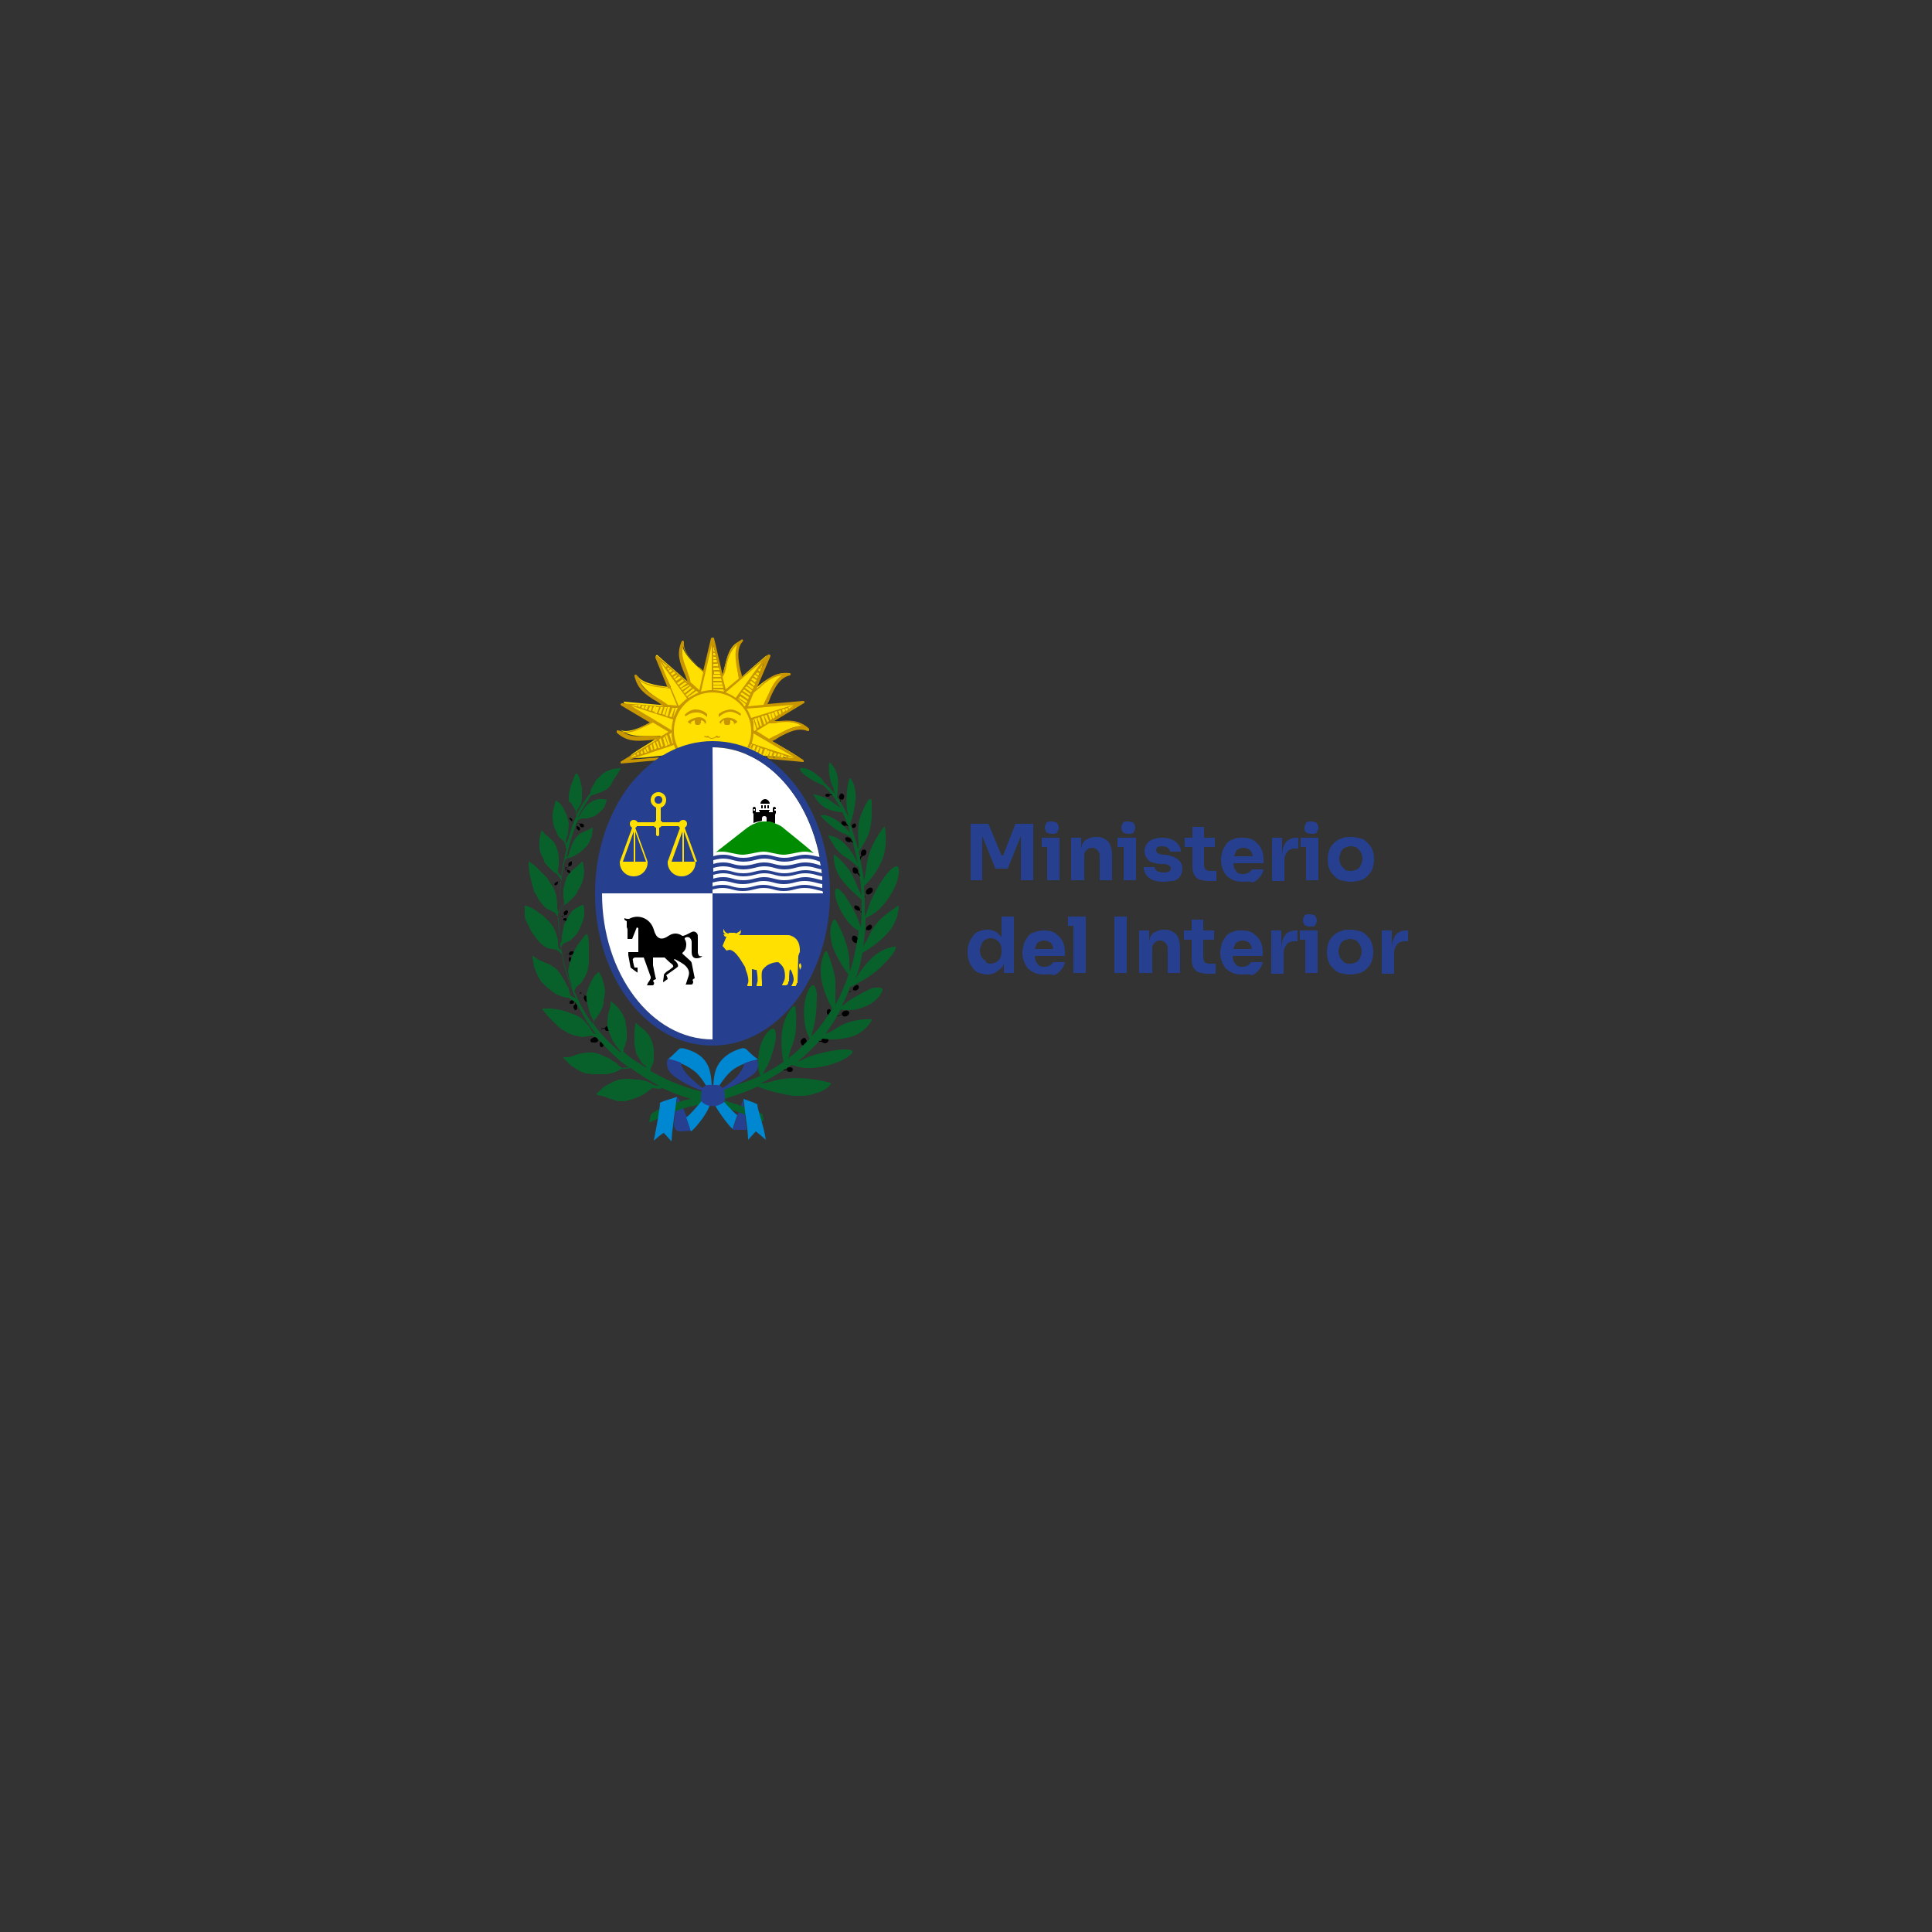 <?xml version="1.0" encoding="utf-8"?>
<!-- Generator: Adobe Illustrator 27.2.0, SVG Export Plug-In . SVG Version: 6.00 Build 0)  -->
<svg version="1.1" id="Layer_1" xmlns="http://www.w3.org/2000/svg" xmlns:xlink="http://www.w3.org/1999/xlink" x="0px" y="0px"
	 viewBox="0 0 250 250" style="enable-background:new 0 0 250 250;" xml:space="preserve">
<rect x="0" y="0" width="250" height="250" fill="#333333" stroke="none"/>
<style type="text/css">
	.st0{fill:#26408F;}
	.st1{fill:#FFE000;}
	.st2{fill:#C79600;}
	.st3{fill:#FFFFFF;}
	.st4{fill:#008C00;}
	.st5{fill:#08612B;}
	.st6{fill:#0087D1;}
</style>
<g>
	<path class="st0" d="M95.8,143.4c-0.1,0.2-0.2,0.6-0.4,1c-0.3,0.9-0.6,1.8-0.6,1.8h1.6c0.1,0,0.1,0,0.2,0c-0.1-0.9-0.2-2.2-0.5-3.9
		C96.2,142.1,96.1,142.5,95.8,143.4"/>
	<path class="st0" d="M88.5,143.6c-0.4-0.8-0.8-1.7-0.8-1.7c-0.3,1.5-0.4,2.7-0.5,3.7c0,0,0,0,0,0c0.2,0.8,0.5,0.8,0.9,0.8
		c0.4,0,1.4-0.1,1.4-0.1s-0.3-1-0.6-1.8C88.7,144.2,88.6,143.9,88.5,143.6"/>
	<path class="st1" d="M104.3,94.2c-1.5-1.3-4.2-0.7-4.7-0.7c0.3-0.2,4-2.2,3.9-2.4c-0.1-0.2-1.7,0-4.6,0.2c0.7-1.6,1.4-3.4,3.1-4.1
		c-1.9-0.5-4.2,1.9-4.6,2.2c0.1-0.3,1.8-4.6,1.8-4.6s-3.1,2.6-3.5,3.1c-0.4-1.4-0.8-4.7,0.3-5c-2,0.5-2,3.1-2.6,4.7
		c0,0-1.3-4.9-1.3-4.8l-1,4.2c-1.3-1.1-3.3-2.9-2.7-4.1c-1,2,0.3,3.9,0.8,5.5l-4.1-3.6c-0.1-0.1-0.3,0-0.2,0.2l1.9,3.9
		c-1.7-0.1-4.2-0.6-4.4-1.7c0.5,2.1,2.6,3,4,4.1l-5.6-0.5c-0.2,0-0.1,0.1,0,0.2l3.8,2.2c-1.4,0.9-3.7,1.9-4.5,1.1
		c1.5,1.3,3.7,0.9,5.4,0.9c-4.2,2.8-6.6,3.4,0.8,2.5c6.1-0.8,10.9,0,17.2,0.5c0.7,0.1-4-2.5-3.9-2.5c1.4-0.7,3.2-2.2,4.7-1.5
		C104.4,94.4,104.5,94.3,104.3,94.2"/>
	<path class="st2" d="M92.3,89.3l0-0.1c0,0,1.3,0,1.3,0l0.1,0.3l0,0C93.2,89.4,92.8,89.3,92.3,89.3 M92.1,89.3
		c-0.5,0-0.9,0.1-1.4,0.2l1.4-6L92.1,89.3z M92.5,84.3l-0.2,0l0-0.8L92.5,84.3z M92.6,84.8l-0.3,0l0-0.3l0.2,0L92.6,84.8z
		 M92.7,85.3l-0.4,0l0-0.3l0.3,0L92.7,85.3z M92.8,85.7l-0.5,0l0-0.3l0.4,0L92.8,85.7z M92.9,86.2l-0.6,0l0-0.3l0.6,0L92.9,86.2z
		 M93.5,88.7l0.1,0.3l-1.3,0c0,0,0,0,0,0l0-0.3L93.5,88.7z M93.4,88.3l0.1,0.3l-1.2,0l0-0.3L93.4,88.3z M93.3,87.8l0.1,0.3l-1.1,0
		l0-0.3L93.3,87.8z M93.2,87.3l0.1,0.3l-1,0l0-0.3L93.2,87.3z M92.3,86.7l0-0.3l0.7,0l0.1,0.3L92.3,86.7z M93.1,86.9l0.1,0.3l-0.8,0
		l0-0.3L93.1,86.9z M100.5,95.1c-0.1,0-1,0.5-1,0.5l-1.6-1l1.6-1c0.1,0,1.1,0,1.1-0.1c1.1-0.1,2.1-0.2,3.1,0.4
		C102.6,94,101.6,94.5,100.5,95.1 M97.5,94.9L97.5,94.9l5.3,3.1l-5.5-1.8c0,0,0-0.1,0-0.1c0,0,0,0,0,0
		C97.4,95.7,97.5,95.3,97.5,94.9L97.5,94.9z M97.5,94.2c0-0.1,0-0.2,0-0.3c0,0,0-0.2,0-0.2c0-0.1,0-0.2,0-0.2c0,0,0-0.2-0.1-0.2
		c0,0,0-0.1,0-0.2l0.1,0c0,0,0.4,1.3,0.4,1.3l-0.3,0.2C97.5,94.5,97.5,94.2,97.5,94.2 M101.9,98.1l0.1-0.2l0.7,0.2L101.9,98.1z
		 M101.7,98.1l-0.3,0l0.1-0.3l0.3,0.1L101.7,98.1z M101.3,98l-0.3,0l0.1-0.4l0.3,0.1L101.3,98z M100.8,98l-0.3,0l0.2-0.5l0.3,0.1
		L100.8,98z M100.3,98l-0.3,0l0.2-0.6l0.3,0.1L100.3,98z M99.5,97.9l0.2-0.7l0.3,0.1l-0.2,0.6L99.5,97.9z M99.3,97.9l-0.3,0l0.3-0.8
		l0.3,0.1L99.3,97.9z M97.2,92.9c0,0-0.2-0.5-0.3-0.7c-0.1-0.2-0.2-0.4-0.3-0.5l6.1-0.5L97.2,92.9z M95.4,90.4L95.4,90.4
		c0.1-0.1,1.1,0.7,1.1,0.7l-0.1,0.3l-0.1,0C96.1,91,95.8,90.7,95.4,90.4 M95.2,90.3c-0.4-0.3-0.8-0.5-1.3-0.7l4.7-4L95.2,90.3z
		 M89.3,90.2C89.3,90.2,89.3,90.2,89.3,90.2c-0.1,0-0.1,0.1-0.2,0.1L89,90.2l1.1-0.8l0.3,0.2C90,89.8,89.6,90,89.3,90.2 M88.9,90.4
		c-0.4,0.3-0.7,0.6-1,0.9l-0.1,0l-2.4-5.7L88.9,90.4z M87.1,92.9L87.1,92.9l0.3-1.3l0.3,0C87.5,92,87.1,92.9,87.1,92.9 M86.9,94.5
		c-0.1-0.1-5.3-3.2-5.3-3.2l5.5,1.8C87.1,93.1,86.9,93.9,86.9,94.5 M86.9,94.8c0,0.5,0.1,1,0.2,1.4l-0.1,0L86.6,95L86.9,94.8
		 M86.5,96.4l-0.4-1.2l0.2-0.1l0.4,1.2L86.5,96.4z M86.1,96.6l-0.3-1.1l0.2-0.2l0.4,1.1L86.1,96.6z M85.6,96.7l-0.3-1l0.2-0.2l0.3,1
		L85.6,96.7z M85.2,96.8L84.9,96l0.2-0.1l0.3,0.9L85.2,96.8z M84.7,97l-0.2-0.8l0.2-0.2l0.3,0.8L84.7,97z M84.3,97.1l-0.2-0.6
		l0.2-0.2l0.2,0.7L84.3,97.1z M83.8,97.3l-0.2-0.5l0.2-0.2l0.2,0.6L83.8,97.3z M83.4,97.4L83.3,97l0.2-0.1l0.2,0.5L83.4,97.4z
		 M83,97.6l-0.1-0.3l0.2-0.2l0.1,0.4L83,97.6z M82.5,97.7l-0.1-0.2l0.2-0.2l0.1,0.3L82.5,97.7z M81.5,98l0.7-0.4l0.1,0.2L81.5,98z
		 M84.4,95.2c0,0-0.5,0-0.6,0c-1.1,0.1-2.1,0.2-3.1-0.4c1.1,0.1,2.1-0.5,3.2-1c0.1,0,0.5-0.3,0.6-0.3h0l2,1.2l-1,0.6
		C85.4,95.2,84.5,95.2,84.4,95.2 M82.5,91.2l-0.1,0.2l-0.7-0.2L82.5,91.2z M82.6,91.2l0.3,0l-0.1,0.3l-0.3-0.1L82.6,91.2z
		 M83.1,91.3l0.3,0l-0.1,0.4L83,91.6L83.1,91.3z M83.6,91.3l0.3,0l-0.2,0.5l-0.3-0.1L83.6,91.3z M84.1,91.4l0.3,0L84.2,92l-0.3-0.1
		L84.1,91.4z M84.9,91.4l-0.2,0.7L84.4,92l0.2-0.6L84.9,91.4z M85.3,91.5l-0.3,0.8l-0.3-0.1l0.2-0.7L85.3,91.5z M85.8,91.5l-0.3,0.9
		l-0.3-0.1l0.3-0.8L85.8,91.5z M86,91.5l0.3,0l-0.3,1l-0.3-0.1L86,91.5z M86.4,92.7l-0.3-0.1l0.3-1.1l0.3,0L86.4,92.7z M87,91.6
		l0.3,0l-0.4,1.2l-0.3-0.1L87,91.6z M84.9,90.2c-0.9-0.6-1.8-1.1-2.2-2.2c0.8,0.7,2,0.9,3.2,1c0.3,0,0.5,0.1,0.8,0.1l0.9,2.2
		l-1.2-0.1C86.3,91.1,85.9,90.8,84.9,90.2 M85.6,85.6l0.7,0.6l-0.2,0.1L85.6,85.6z M86.7,86.5l-0.2,0.2l-0.2-0.2l0.2-0.1L86.7,86.5z
		 M87,86.8L86.7,87l-0.2-0.2l0.3-0.2L87,86.8z M87.4,87.1L87,87.4l-0.2-0.2l0.4-0.3L87.4,87.1z M87.7,87.3L87.7,87.3l-0.4,0.5
		l-0.2-0.2l0.5-0.3L87.7,87.3z M88.1,87.7l-0.6,0.4l-0.2-0.2l0.6-0.4L88.1,87.7z M88.3,87.9l0.2,0.2l-0.7,0.5l-0.2-0.2L88.3,87.9
		L88.3,87.9z M88.9,88.4l-0.8,0.6l-0.2-0.2l0.7-0.5L88.9,88.4z M89.1,88.6l0.1,0.1l-0.9,0.6l-0.2-0.2L89.1,88.6L89.1,88.6z
		 M88.6,89.7l-0.2-0.2l0.9-0.7l0.2,0.2L88.6,89.7z M89.7,89.1l0.2,0.2l-1,0.8l-0.2-0.2L89.7,89.1z M89.3,87.9
		c-0.1-0.3-0.4-1.1-0.4-1.2c-0.4-1-0.8-1.9-0.5-3.1c0.2,1,1.1,1.9,2,2.7C90.3,86.4,91,87,91,87v0l-0.5,2.3l-1-0.9
		C89.4,88.4,89.3,88.2,89.3,87.9 M94,86.2c0.2-1,0.5-2,1.4-2.8c-0.4,1-0.2,2.2,0,3.3c0.1,0.4,0.1,0.7,0.2,1.1l-1.7,1.4l-0.4-1.6
		C93.8,87.2,93.9,86.7,94,86.2 M98.5,86.5l-0.1-0.1l0.5-0.6L98.5,86.5z M98.3,86.9l-0.2-0.2l0.2-0.2l0.2,0.1L98.3,86.9z M98.1,87.4
		l-0.3-0.2l0.2-0.2l0.3,0.2L98.1,87.4z M97.9,87.8l-0.4-0.3l0.2-0.2l0.4,0.3L97.9,87.8z M97.7,88.3l-0.5-0.4l0.2-0.2l0.5,0.3
		L97.7,88.3z M96.7,90.7l-0.1,0.3l-1-0.7c0,0,0,0,0,0l0.2-0.2L96.7,90.7z M96.9,90.2l-0.1,0.3l-1-0.7l0.2-0.2L96.9,90.2z M97.1,89.8
		L97,90l-0.9-0.6l0.2-0.2L97.1,89.8z M97.3,89.3l-0.1,0.3L96.4,89l0.2-0.2L97.3,89.3z M97,88.3l0.2-0.2l0.5,0.4l-0.1,0.3L97,88.3z
		 M97.5,88.9l-0.1,0.3l-0.7-0.5l0.2-0.2L97.5,88.9z M98.5,88.8c0.8-0.7,1.6-1.3,2.7-1.4c-0.9,0.5-1.4,1.6-1.9,2.7
		c-0.1,0.2-0.5,1-0.5,1.1c0,0,0,0,0,0l-2,0.2l0.7-1.7C97.5,89.6,98.5,88.9,98.5,88.8 M102.1,91.7l-0.1-0.2l0.7-0.2L102.1,91.7z
		 M101.7,92l-0.1-0.3l0.3-0.1l0.1,0.2L101.7,92z M101.3,92.2l-0.1-0.4l0.3-0.1l0.1,0.3L101.3,92.2z M100.9,92.5L100.9,92.5l-0.2-0.5
		l0.3-0.1l0.1,0.4L100.9,92.5z M100.4,92.7l-0.2-0.6l0.3-0.1l0.2,0.5L100.4,92.7z M100,93l-0.2-0.7l0.3-0.1l0.2,0.6L100,93z
		 M99.4,92.4l0.3-0.1l0.2,0.7l-0.2,0.2L99.4,92.4z M98.9,92.6l0.3-0.1l0.3,0.8l-0.2,0.2L98.9,92.6z M98.5,92.7l0.3-0.1l0.3,1
		l-0.2,0.2L98.5,92.7z M98.2,94.1L98,94.2L97.6,93c0,0,0,0,0,0l0.3-0.1L98.2,94.1z M98,92.9l0.3-0.1l0.3,1.1L98.4,94L98,92.9z
		 M87.2,96.4c0.1,0.2,0.1,0.3,0.2,0.5c0,0.1,0.2,0,0.3-0.1c0,0,0,0,0-0.1c-0.3-0.6-0.5-1.4-0.5-2.1c0-2.8,2.3-5,5-5c2.8,0,5,2.3,5,5
		c0,0.8-0.2,1.5-0.5,2.1c0.1,0,0.2,0.1,0.3,0.1c0.1-0.2,0.1-0.3,0.2-0.5l0.1,0l-0.2,0.5c0.1,0,0.1,0.1,0.2,0.1l0.2-0.5l0.3,0.1
		l-0.2,0.6c0.1,0,0.1,0.1,0.2,0.1l0.2-0.6l0.3,0.1L98,97.4c0.1,0,0.1,0.1,0.2,0.1l0.2-0.7l0.3,0.1l-0.2,0.7c0.1,0,0.1,0.1,0.2,0.1
		l0.3-0.8l0.3,0.1l-0.3,0.8l0,0c0.2,0.1,0.3,0.2,0.5,0.4l4.4,0.4c0,0,0,0,0,0c0.1,0,0.1,0,0.1-0.1c0-0.1,0-0.1-0.1-0.2l-4-2.4
		c0.3-0.1,0.6-0.3,0.9-0.5c1.3-0.7,2.5-1.3,3.7-0.8c0.1,0,0.2,0,0.2-0.1c0-0.1,0-0.1,0-0.2c-1.3-1.2-2.6-1.1-3.9-1
		c-0.2,0-0.4,0-0.6,0l3.8-2.3c0.1,0,0.1-0.1,0.1-0.2c0-0.1-0.1-0.1-0.2-0.1l-4.6,0.4c0.2-0.3,0.3-0.6,0.4-0.9
		c0.6-1.3,1.2-2.5,2.5-2.8c0.1,0,0.1-0.1,0.1-0.2c0-0.1-0.1-0.1-0.1-0.1c-1.8-0.2-2.8,0.7-3.7,1.5c-0.2,0.2-0.4,0.4-0.6,0.5l1.8-4.2
		c0-0.1,0-0.1-0.1-0.2c-0.1,0-0.1,0-0.2,0l-3.4,2.9c0-0.3-0.1-0.6-0.2-0.9c-0.3-1.4-0.5-2.8,0.3-3.7c0.1-0.1,0.1-0.1,0-0.2
		c0-0.1-0.1-0.1-0.2,0c-1.5,0.9-1.8,2.2-2.1,3.4c-0.1,0.4-0.2,0.7-0.3,1.1l-1.1-4.7c0-0.1-0.1-0.1-0.2-0.1c-0.1,0-0.1,0-0.2,0.1
		l-1,4.2c-0.2-0.2-0.4-0.4-0.6-0.5c-1-1-2-1.9-1.9-3.2c0-0.1,0-0.1-0.1-0.2c-0.1,0-0.1,0-0.2,0.1c-0.7,1.6-0.2,2.8,0.3,4
		c0.2,0.4,0.3,0.8,0.5,1.3l-3.9-3.4c-0.1,0-0.1,0-0.2,0c-0.1,0-0.1,0.1-0.1,0.2l1.6,3.9c-0.2,0-0.4-0.1-0.6-0.1
		c-1.4-0.2-2.8-0.4-3.4-1.5c0-0.1-0.1-0.1-0.2-0.1c-0.1,0-0.1,0.1-0.1,0.2c0.4,1.7,1.5,2.4,2.6,3.1c0.4,0.2,0.8,0.5,1.1,0.8
		l-5.3-0.4c-0.1,0-0.1,0-0.2,0.1c0,0.1,0,0.1,0.1,0.2l3.7,2.2c-0.1,0.1-0.3,0.2-0.4,0.2c-1.3,0.7-2.5,1.3-3.7,0.8
		c-0.1,0-0.2,0-0.2,0.1c0,0.1,0,0.1,0,0.2c1.3,1.2,2.6,1.1,3.9,1c0.4,0,0.8-0.1,1.3-0.1l-4.6,2.8c-0.1,0-0.1,0.1-0.1,0.2
		c0,0.1,0.1,0.1,0.1,0.1c0,0,0,0,0,0l4.4-0.4c0.2-0.1,0.3-0.2,0.5-0.4l-3.8,0.3L87.2,96.4z"/>
	<path class="st2" d="M91.5,92.8v-0.4c0,0-0.5-0.6-1.5-0.6c-0.8,0-1.4,0.7-1.4,0.7l0.1,0.2c0,0,0.6-0.5,1.3-0.5
		C90.9,92.1,91.5,92.8,91.5,92.8"/>
	<path class="st2" d="M93,92.4v0.4c0,0,0.7-0.7,1.5-0.7c0.6,0,1.3,0.5,1.3,0.5l0.1-0.2c0,0-0.6-0.6-1.4-0.6
		C93.5,91.9,93,92.4,93,92.4"/>
	<path class="st2" d="M93.2,95.2c0,0.1-0.1,0.1-0.2,0.1c-0.1,0-0.1,0-0.2-0.1l-0.1,0l-0.1,0.1c-0.1,0.1-0.3,0.2-0.5,0.2c0,0,0,0,0,0
		c-0.2,0-0.3-0.1-0.4-0.2c0,0-0.1-0.1-0.1-0.1l0,0l0,0c0,0-0.2,0.2-0.4,0l0,0l-0.1,0.1l0,0c0.1,0.1,0.4,0.2,0.5,0.1
		c0.2,0.1,0.3,0.2,0.5,0.2c0.2,0,0.4-0.1,0.6-0.2c0.2,0.1,0.4,0.1,0.5-0.1l0,0L93.2,95.2L93.2,95.2z"/>
	<path class="st2" d="M91.3,93.2c-0.1-0.1-0.5-0.6-1.4-0.3c-0.7,0.2-0.9,0.5-0.9,0.5s0.1,0.2,0.5,0.3c0,0,0,0,0,0c0,0,0,0,0,0
		c-0.1-0.1-0.2-0.2,0-0.3c0.1-0.1,0.4-0.2,0.4-0.2s0,0.1,0,0.3c0,0.2,0.2,0.3,0.2,0.3c0.1,0,0.3,0,0.4,0c0,0,0.3-0.3,0.2-0.6
		c0.2,0,0.3,0.1,0.4,0.2c0.1,0.1,0.1,0.2,0.1,0.2c0,0-0.1,0.1-0.1,0.1c0,0-0.1,0.1,0,0c0.2-0.1,0.2-0.1,0.3-0.2
		C91.3,93.4,91.4,93.4,91.3,93.2"/>
	<path class="st2" d="M94.6,92.9c-0.9-0.2-1.3,0.3-1.4,0.4c-0.1,0.1-0.1,0.2-0.1,0.2c0.1,0.1,0.1,0.1,0.3,0.2c0.2,0.1,0,0,0,0
		c0,0-0.1-0.1-0.1-0.1c0,0,0-0.1,0.1-0.2c0.1-0.1,0.2-0.2,0.3-0.2c-0.1,0.4,0.1,0.6,0.2,0.6c0.1,0,0.3,0,0.4,0
		c0.1,0,0.2-0.2,0.2-0.3c0-0.2,0-0.3,0-0.3s0.3,0,0.4,0.2c0.1,0.1,0.1,0.3,0,0.3c0,0,0,0,0,0c0,0,0,0,0,0c0.4-0.1,0.5-0.3,0.5-0.3
		S95.3,93.1,94.6,92.9"/>
	<path class="st3" d="M92.2,115.6h14.3c0,0,0,0,0,0c0-10.4-6.4-18.9-14.3-18.9h0V115.6L92.2,115.6z"/>
	<path class="st0" d="M106.5,115.6H92.2h0v18.9c-7.9,0-14.3-8.5-14.3-18.9h14.3v-0.5c0.1,0,0.6-0.2,1.3-0.2c1,0,1.5,0.4,2.6,0.4
		c1.2,0,1.7-0.4,2.7-0.4c1.1,0,1.5,0.4,2.6,0.4c1.2,0,1.6-0.4,2.7-0.4c1,0,1.6,0.3,2.3,0.4C106.5,115.4,106.5,115.5,106.5,115.6
		L106.5,115.6z M104.2,111.6c-1,0-1.6,0.4-2.7,0.4s-1.6-0.4-2.6-0.4c-1.1,0-1.5,0.4-2.7,0.4c-1.3,0-1.5-0.4-2.6-0.4
		c-0.6,0-1,0.1-1.3,0.2v-0.5c0.1,0,0.6-0.2,1.3-0.2c1,0,1.5,0.4,2.6,0.4c1.2,0,1.7-0.4,2.7-0.4c1.1,0,1.5,0.4,2.6,0.4
		c1.2,0,1.6-0.4,2.7-0.4c0.8,0,1.4,0.2,1.9,0.4c0,0.2,0.1,0.4,0.1,0.5C105.6,111.8,105,111.6,104.2,111.6 M104.2,112.6
		c-1,0-1.6,0.4-2.7,0.4s-1.6-0.4-2.6-0.4c-1.1,0-1.5,0.4-2.7,0.4c-1.3,0-1.5-0.4-2.6-0.4c-0.6,0-1,0.1-1.3,0.2v-0.5
		c0.1,0,0.6-0.2,1.3-0.2c1,0,1.5,0.4,2.6,0.4c1.2,0,1.7-0.4,2.7-0.4c1.1,0,1.5,0.4,2.6,0.4c1.2,0,1.6-0.4,2.7-0.4
		c0.9,0,1.5,0.3,2.1,0.4c0,0.2,0,0.3,0.1,0.5C105.7,112.8,105,112.6,104.2,112.6 M104.2,113.5c-1,0-1.6,0.4-2.7,0.4
		s-1.6-0.4-2.6-0.4c-1.1,0-1.5,0.4-2.7,0.4c-1.3,0-1.5-0.4-2.6-0.4c-0.6,0-1,0.1-1.3,0.2v-0.5c0.1,0,0.6-0.2,1.3-0.2
		c1,0,1.5,0.4,2.6,0.4c1.2,0,1.7-0.4,2.7-0.4c1.1,0,1.5,0.4,2.6,0.4c1.2,0,1.6-0.4,2.7-0.4c1,0,1.5,0.3,2.2,0.4c0,0.2,0,0.3,0,0.5
		C105.8,113.8,105.1,113.5,104.2,113.5 M92.2,114.2c0.1,0,0.6-0.2,1.3-0.2c1,0,1.5,0.4,2.6,0.4c1.2,0,1.7-0.4,2.7-0.4
		c1.1,0,1.5,0.4,2.6,0.4c1.2,0,1.6-0.4,2.7-0.4c1,0,1.6,0.3,2.3,0.4c0,0.2,0,0.3,0,0.5c-0.7-0.1-1.4-0.4-2.3-0.4
		c-1,0-1.6,0.4-2.7,0.4s-1.6-0.4-2.6-0.4c-1.1,0-1.5,0.4-2.7,0.4c-1.3,0-1.5-0.4-2.6-0.4c-0.6,0-1,0.1-1.3,0.2V114.2z M92.2,96.7
		c6.7,0,12.3,6.1,13.9,14.2c-0.6-0.1-1.2-0.3-1.9-0.3c-1,0-1.6,0.4-2.7,0.4s-1.6-0.4-2.6-0.4c-1.1,0-1.5,0.4-2.7,0.4
		c-1.3,0-1.5-0.4-2.6-0.4c-0.6,0-1,0.1-1.3,0.2L92.2,96.7L92.2,96.7z M103,101.7c-2.9-3.8-6.7-5.8-10.8-5.8c-4.1,0-7.9,2.1-10.8,5.8
		c-2.8,3.7-4.4,8.7-4.4,13.9s1.6,10.2,4.4,13.9c2.9,3.8,6.7,5.8,10.8,5.8c4.1,0,7.9-2.1,10.8-5.8c2.8-3.7,4.4-8.7,4.4-13.9
		S105.8,105.4,103,101.7"/>
	<path class="st3" d="M92.2,115.6L92.2,115.6L92.2,115.6l-14.3,0c0,10.4,6.4,18.9,14.3,18.9V115.6z"/>
	<path class="st1" d="M88.3,111.5h-1.4l1.4-3.9V111.5z M82.2,111.5v-3.9l1.4,3.9H82.2z M82,111.5h-1.4l1.4-3.9V111.5z M84.7,103.5
		c0-0.3,0.2-0.5,0.5-0.5c0.3,0,0.5,0.2,0.5,0.5c0,0.3-0.2,0.5-0.5,0.5C84.9,104,84.7,103.8,84.7,103.5 M88.5,107.6l1.4,3.9h-1.4
		V107.6z M90.2,111.5l-1.6-4.4c0.2-0.1,0.3-0.3,0.3-0.5c0-0.3-0.2-0.5-0.5-0.5c-0.2,0-0.4,0.1-0.5,0.3h-2.2c0-0.1-0.1-0.1-0.2-0.2
		v-1.7c0.4-0.1,0.7-0.5,0.7-1c0-0.6-0.5-1-1-1c-0.6,0-1,0.5-1,1c0,0.5,0.3,0.8,0.7,1v1.7c-0.1,0-0.1,0.1-0.2,0.2h-2.2
		c-0.1-0.2-0.3-0.3-0.5-0.3c-0.3,0-0.5,0.2-0.5,0.5c0,0.2,0.1,0.4,0.3,0.5l-1.6,4.4v0.1c0,1,0.8,1.8,1.8,1.8c1,0,1.8-0.8,1.8-1.8
		v-0.1l-1.6-4.4c0.1,0,0.2-0.1,0.2-0.2h2.2c0.1,0.1,0.2,0.2,0.3,0.2v0.9c0,0.1,0.1,0.2,0.2,0.2c0.1,0,0.2-0.1,0.2-0.2v-0.9
		c0.1,0,0.2-0.1,0.3-0.2h2.2c0.1,0.1,0.1,0.2,0.2,0.2l-1.6,4.4v0.1c0,1,0.8,1.8,1.8,1.8c1,0,1.8-0.8,1.8-1.8V111.5z"/>
	<rect x="98.5" y="104.2" width="0.2" height="0.4"/>
	<rect x="98.9" y="104.2" width="0.2" height="0.4"/>
	<rect x="99.3" y="104.2" width="0.2" height="0.4"/>
	<path d="M97.7,104.9h-0.2v-0.2h0.2V104.9z M100.2,104.7h0.2v0.2h-0.2V104.7z M98.6,105.9c0-0.2,0.1-0.3,0.3-0.3
		c0.2,0,0.3,0.1,0.3,0.3v0.4c0.3,0,0.7,0.1,1.1,0.3v-1.2l0.1-0.2v-0.6c0-0.1-0.1-0.2-0.2-0.2c-0.1,0-0.2,0.1-0.2,0.2v0.5h-0.5v-0.2
		h0.1v-0.1h-1.4v0.1h0.1v0.2h-0.5v-0.5c0-0.1-0.1-0.2-0.2-0.2c-0.1,0-0.2,0.1-0.2,0.2v0.6l0.1,0.1v1.2c0.4-0.2,0.8-0.2,1.1-0.3
		V105.9z"/>
	<path d="M99,103.4c-0.3,0-0.6,0.3-0.6,0.6h1.2C99.6,103.7,99.3,103.4,99,103.4"/>
	<path class="st4" d="M101.2,107c-0.3-0.2-0.5-0.3-0.8-0.4c-0.4-0.2-0.7-0.3-1.1-0.3c-0.1,0-0.3,0-0.4,0c-0.1,0-0.2,0-0.2,0
		c-0.3,0-0.7,0.1-1.1,0.3c-0.3,0.1-0.6,0.3-0.9,0.5c-0.4,0.3-4.1,3.2-4.1,3.2c0.2-0.1,0.5-0.1,0.9-0.1c0.7,0,1.8,0.4,2.6,0.4
		c0.7,0,2-0.4,2.7-0.4c0.7,0,1.8,0.4,2.6,0.4c0.7,0,2-0.4,2.7-0.4c0.7,0,1.2,0.2,1.2,0.2c0,0,0,0,0,0
		C104.1,109.3,101.4,107.2,101.2,107"/>
	<path class="st1" d="M103.5,124.6V123c0-0.6-0.1-1.5-1.1-1.9c-0.2-0.1-0.4-0.1-0.5-0.1c-0.1,0-0.1,0-0.2,0c-0.5,0-2.3,0-3.9,0
		c0,0,0,0,0,0c0,0,0,0,0,0c-1.2,0-2.2,0-2.2,0c0,0,0,0,0,0c0.1-0.1,0.2-0.1,0.2-0.2c0.1-0.2,0.1-0.4,0-0.5c0,0.1,0,0.2-0.1,0.2
		c-0.1,0.1-0.3,0.2-0.5,0.3c0-0.1-0.1-0.1-0.1-0.1h-0.7c-0.1,0-0.1,0.1-0.2,0.1c-0.3-0.1-0.5-0.3-0.5-0.5c0,0,0,0,0-0.1
		c-0.1,0.1-0.1,0.2-0.1,0.3c0,0.2,0.1,0.3,0.3,0.4h-0.3l0.2,0.3h0.2l-0.5,1.2L94,123l0.4-0.1c0.9,0.1,1.7,1.8,2,2.2h0
		c0,0.1,0.1,0.2,0.1,0.4c0.3,0.7,0.4,1.4,0.3,1.7c-0.1,0.2-0.1,0.3-0.1,0.4h0.6v-2.2c0.2,0,0.3,0.1,0.5,0.1c0,0,0.1,0,0.1,0
		c0.1,0.5,0.2,1.4,0.1,1.6c-0.1,0.3-0.1,0.4-0.1,0.5h0.7c0-0.1,0-0.3,0-0.5c0-0.3-0.1-0.8,0-1.4c0.1-0.4,0.7-0.8,0.7-0.8
		c0.5-0.3,1-0.4,1.4-0.4c0.3,0.2,0.7,0.6,0.8,1.1c0.1,0.4,0.1,1,0,1.2c-0.1,0.3-0.3,0.6-0.3,0.7h0.5c0.3-0.1,0.3-0.3,0.3-0.3V127
		h0.1c0,0,0-1.3,0.1-1.5c0.1-0.3,0.5,0.8,0.5,1.2c0,0.4-0.2,0.7-0.3,0.9h0.5c0,0,0.1,0,0.1-0.1c0.1-0.1,0.1-0.2,0.1-0.3
		c0.1,0,0.1,0,0.1,0l0.1-3.5c0.1-0.2,0.1-0.4,0.2-0.5c0,0,0,0,0,0v1.5c-0.1,0-0.1,0.1-0.1,0.3c0.1,0.4,0.1,0.5,0.1,0.5
		s0.2-0.3,0.2-0.5C103.6,124.6,103.5,124.6,103.5,124.6"/>
	<path d="M90.9,123.7c-0.4,0.1-0.5,0-0.6-0.4c0-0.2,0-0.4,0-0.7c0-0.4,0-0.9,0-1.3c0-0.2,0-0.4-0.1-0.5c-0.2-0.3-0.5-0.3-0.7-0.2
		c-0.4,0.2-0.7,0.4-1.1,0.5c-0.1,0-0.1,0-0.1,0c-0.3-0.2-0.6-0.3-0.9-0.3c0,0,0,0,0,0c0,0,0,0,0,0c-0.3,0-0.6,0.1-0.9,0.3
		c-1,0.7-1.6,0.3-1.9-0.8c-0.4-1.4-1.9-2.1-3.2-1.4c-0.1,0-0.2,0-0.2,0c-0.1,0-0.2,0-0.4-0.1c0,0,0,0.2,0,0.2
		c0.1,0.1,0.3,0.2,0.3,0.2s0,0.5,0,0.7c0,0.1,0,0.1,0,0.1c0.1,0.1,0.1,0.3,0.1,0.4c0,0.2,0,0.4,0,0.7v0.4c0.2,0,0.6,0,0.6,0l0.6-1.5
		l0.2,0.1v3.1h-1.3c0,0.1,0,0.4,0,0.4l0.3,1.6c0,0,0.5,0.4,0.8,0.6c0,0,0.1,0,0.1,0.1v-0.7h-0.4c0,0-0.2-0.7-0.2-0.9
		c-0.1-0.2,0.1-0.4,0.3-0.4c0.2,0,1.1,0,1.1,0c0.3,0.8,0.6,1.7,0.9,2.5c0,0,0,0.1,0,0.2c-0.1,0.2-0.2,0.4-0.3,0.5
		c-0.1,0.1-0.1,0.3-0.2,0.4c0.3,0,0.5,0,0.7,0c0.1,0,0.1,0,0.2-0.1c0-0.1,0.1-0.2,0-0.3c-0.1-0.1-0.1-0.2,0-0.3
		c0.1,0,0.2-0.1,0.3-0.1c-0.1-0.2-0.4-1.8-0.4-1.8v-1H86c0,0,0.7,0.7,1,0.9c0.1,0.1,0.2,0.3,0,0.4c-0.1,0.1-0.5,0.4-0.7,0.5
		c-0.2,0.2-0.4,0.3-0.4,0.5c0,0.3-0.1,0.6-0.1,0.9c0.2-0.1,0.4-0.3,0.6-0.4c0-0.1-0.1-0.4-0.2-0.5c0.1-0.1,1.3-0.9,1.5-1.1
		c0.1-0.1,0-0.4-0.1-0.5c-0.1-0.2-0.4-0.4-0.4-0.4l0.1-0.1c0,0,0.8,0.4,1.2,0.7c0.5,0.4,0.8,0.9,0.6,1.5c-0.1,0.3-0.2,0.6-0.3,0.9
		c0,0,0,0.1-0.1,0.2c0.2,0,0.4,0,0.6,0c0.3,0,0.3,0,0.4-0.3c0,0,0-0.1,0-0.1c-0.1-0.1-0.1-0.2,0-0.3c0.1-0.1,0.2-0.1,0.2-0.1
		s-0.3-1.5-0.4-2c0-0.1-0.2-0.3-0.2-0.3l-1-0.9c0,0,0,0,0-0.1c0.1-0.1,0.1-0.1,0.2-0.2c0.2-0.2,0.3-0.5,0.3-0.9
		c0-0.3-0.1-0.5-0.2-0.7c0,0,0-0.1,0-0.1c0.2-0.2,0.5-0.2,0.7,0c0.1,0.1,0.2,0.3,0.2,0.5c0,0.4,0,0.8,0,1.2c0,0.2,0,0.4,0.1,0.6
		c0.1,0.2,0.3,0.3,0.5,0.3C90.5,124,90.7,123.9,90.9,123.7C90.9,123.7,90.9,123.6,90.9,123.7"/>
	<path d="M109.9,108.4c-0.2-0.1-0.4-0.1-0.5,0c-0.1,0.1,0,0.4,0.2,0.5c0.2,0.1,0.4,0.1,0.5,0c0,0,0,0,0.2,0.1
		c0.1,0.1,0.2,0.2,0.2,0.2l0.1-0.1c0,0-0.1-0.1-0.2-0.2c-0.1-0.1-0.2-0.1-0.2-0.1C110.2,108.7,110.1,108.5,109.9,108.4"/>
	<path d="M111,121.4c-0.1-0.2-0.4-0.4-0.6-0.3c-0.2,0.1-0.2,0.4-0.1,0.6c0.1,0.2,0.4,0.4,0.6,0.3c0,0,0,0,0.1,0.3
		c0.1,0.2,0.1,0.3,0.1,0.3l0.1,0c0,0-0.1-0.2-0.2-0.4c-0.1-0.2-0.1-0.2-0.1-0.2C111.1,121.9,111.1,121.6,111,121.4"/>
	<path d="M110.9,112.4c-0.2-0.2-0.4-0.2-0.5-0.1c-0.1,0.1-0.1,0.4,0,0.6c0.2,0.2,0.4,0.2,0.5,0.1c0,0,0,0,0.2,0.2
		c0.1,0.2,0.2,0.2,0.2,0.2l0.1,0c0,0-0.1-0.2-0.2-0.3c-0.1-0.1-0.2-0.2-0.2-0.2C111.1,112.8,111,112.5,110.9,112.4"/>
	<path d="M112.2,115.1c0.2-0.2,0.4-0.3,0.6-0.2c0.2,0.1,0.2,0.4,0,0.6c-0.2,0.2-0.4,0.3-0.6,0.2c0,0,0,0-0.2,0.2
		c-0.1,0.2-0.1,0.3-0.1,0.3l-0.1,0c0,0,0.1-0.2,0.2-0.3c0.1-0.1,0.2-0.2,0.2-0.2C112,115.6,112,115.3,112.2,115.1"/>
	<path d="M109.5,131.5c0.3-0.1,0.4-0.3,0.4-0.5c-0.1-0.2-0.3-0.3-0.6-0.2c-0.3,0.1-0.4,0.3-0.4,0.5c0,0-0.1,0-0.3,0.1
		c-0.2,0.1-0.3,0-0.3,0l0,0.1c0,0,0.2,0,0.4-0.1c0.2-0.1,0.3-0.1,0.3-0.1C109,131.5,109.2,131.6,109.5,131.5"/>
	<path d="M107.6,130.9c-0.1-0.2-0.2-0.4-0.4-0.3c-0.2,0-0.2,0.3-0.2,0.5c0.1,0.2,0.2,0.3,0.4,0.3c0,0,0,0,0.1,0.2c0,0.2,0,0.3,0,0.3
		l0.1,0c0,0,0-0.2-0.1-0.3c0-0.1-0.1-0.2-0.1-0.2C107.6,131.3,107.6,131.1,107.6,130.9"/>
	<path d="M110.9,128.1c0.2-0.1,0.3-0.4,0.2-0.5c-0.1-0.2-0.3-0.2-0.5,0c-0.2,0.1-0.3,0.4-0.2,0.5c0,0,0,0-0.2,0.1
		c-0.2,0.1-0.3,0.1-0.3,0.1l0,0.1c0,0,0.2-0.1,0.3-0.2c0.1-0.1,0.2-0.1,0.2-0.1C110.5,128.2,110.8,128.2,110.9,128.1"/>
	<path d="M112,110.6c0.1-0.2,0.2-0.4,0-0.6c-0.1-0.1-0.4-0.1-0.5,0.1c-0.1,0.2-0.2,0.4,0,0.6c0,0-0.1,0.1-0.2,0.2
		c-0.1,0.2,0,0.3,0,0.3l0.1,0.1c0,0,0-0.2,0-0.3c0.1-0.1,0.2-0.2,0.2-0.2C111.6,110.8,111.9,110.7,112,110.6"/>
	<path d="M106.8,135c0.2,0,0.4-0.2,0.4-0.4c0-0.2-0.2-0.3-0.5-0.3c-0.2,0-0.4,0.2-0.4,0.4c0,0,0,0-0.2,0c-0.2,0-0.3,0-0.3,0l0,0.1
		c0,0,0.2,0,0.3,0c0.1,0,0.2,0,0.2,0C106.4,134.9,106.6,135,106.8,135"/>
	<path d="M112.6,120.3c0.2-0.1,0.3-0.4,0.2-0.5c-0.1-0.2-0.3-0.2-0.5,0c-0.2,0.1-0.3,0.4-0.2,0.5c0,0,0,0-0.2,0.1
		c-0.2,0.1-0.3,0.1-0.3,0.1l0,0.1c0,0,0.2-0.1,0.3-0.2c0.1-0.1,0.2-0.1,0.2-0.1C112.2,120.4,112.5,120.4,112.6,120.3"/>
	<path d="M110.7,107c0.1-0.1,0.1-0.3,0-0.4c-0.1-0.1-0.3,0-0.4,0.1c-0.1,0.1-0.1,0.3,0,0.4c0,0,0,0-0.1,0.1
		c-0.1,0.1-0.1,0.1-0.1,0.1l0,0.1c0,0,0.1-0.1,0.1-0.2c0.1-0.1,0.1-0.1,0.1-0.1C110.5,107.2,110.6,107.1,110.7,107"/>
	<path d="M107.1,102.7c-0.2,0-0.3,0.1-0.3,0.2s0.1,0.2,0.3,0.2c0.2,0,0.3-0.1,0.3-0.2c0,0,0,0,0.2,0c0.1,0,0.2,0,0.2,0l0-0.1
		c0,0-0.1,0-0.2,0c-0.1,0-0.2,0-0.2,0C107.4,102.8,107.2,102.7,107.1,102.7"/>
	<path d="M109.3,106.3c-0.2-0.1-0.3-0.1-0.4,0.1c-0.1,0.1,0,0.3,0.2,0.4c0.2,0.1,0.3,0.1,0.4,0c0,0,0,0,0.2,0.1
		c0.1,0.1,0.2,0.1,0.2,0.1l0.1-0.1c0,0-0.1-0.1-0.2-0.1c-0.1-0.1-0.2-0.1-0.2-0.1C109.5,106.5,109.4,106.3,109.3,106.3"/>
	<path d="M109.2,103.2c0.1-0.2,0-0.4-0.2-0.5s-0.3,0.1-0.4,0.3c-0.1,0.2,0,0.4,0.2,0.5c0,0,0,0-0.1,0.2c-0.1,0.2-0.1,0.2-0.1,0.2
		l0.1,0c0,0,0.1-0.1,0.1-0.3c0-0.1,0-0.2,0-0.2C109,103.6,109.2,103.4,109.2,103.2"/>
	<path d="M111.1,117.3c-0.2-0.1-0.4-0.2-0.5-0.1c-0.1,0.1-0.1,0.3,0.1,0.5c0.2,0.1,0.4,0.2,0.5,0.1c0,0,0,0,0.2,0.2
		c0.1,0.1,0.2,0.2,0.2,0.2l0.1,0c0,0-0.1-0.1-0.2-0.2c-0.1-0.1-0.2-0.1-0.2-0.1C111.3,117.7,111.3,117.5,111.1,117.3"/>
	<path d="M102.2,138.7c0.2,0,0.4-0.1,0.4-0.3s-0.2-0.3-0.4-0.3c-0.2,0-0.4,0.1-0.4,0.3c0,0,0,0-0.2,0c-0.2,0-0.2,0-0.2,0l0,0.1
		c0,0,0.2,0,0.3,0c0.1,0,0.2,0,0.2,0C101.8,138.6,102,138.7,102.2,138.7"/>
	<path d="M104.4,134.9c0-0.3-0.1-0.5-0.3-0.6c-0.2,0-0.4,0.2-0.5,0.4c0,0.3,0.1,0.5,0.3,0.6c0,0,0,0.1,0,0.3s-0.1,0.3-0.1,0.3l0.1,0
		c0,0,0.1-0.2,0.1-0.4c0-0.2,0-0.3,0-0.3C104.1,135.4,104.3,135.2,104.4,134.9"/>
	<path d="M73.6,123.6c0.1,0.1,0.2,0.3,0.2,0.3c0.1,0,0.2,0.1,0.3,0.2c0,0.1,0,0.2,0,0.2c0,0.1,0,0.3-0.1,0.3c-0.1,0-0.2,0-0.3-0.2
		c0,0-0.1-0.1-0.1-0.2c0-0.1,0-0.3,0.1-0.3l0,0l0,0C73.8,123.9,73.7,123.8,73.6,123.6c-0.1-0.1-0.3,0-0.3,0l0,0l0,0
		C73.3,123.6,73.5,123.5,73.6,123.6"/>
	<path d="M73.9,123.1c0.1,0,0.2,0,0.2,0c0.1,0,0.2,0.1,0.2,0.2c0,0.1,0,0.2-0.2,0.2c0,0-0.1,0-0.2,0.1c-0.1,0-0.3,0-0.3-0.2l0,0
		c-0.1,0-0.3,0.1-0.4,0.2l0,0c0,0,0.3-0.2,0.4-0.2C73.7,123.2,73.8,123.1,73.9,123.1"/>
	<path d="M72.9,118.6c0.1-0.1,0.2-0.2,0.2-0.2c0.1,0,0.2,0,0.3-0.1c0-0.1,0-0.1,0.1-0.2c0-0.1,0-0.2-0.1-0.3c-0.1,0-0.2,0-0.3,0.1
		c0,0-0.1,0.1-0.1,0.1c-0.1,0.1-0.1,0.3,0,0.3l0,0l0,0C73,118.4,73,118.5,72.9,118.6c-0.1,0-0.2-0.1-0.2-0.1l0,0l0,0
		C72.6,118.5,72.7,118.7,72.9,118.6"/>
	<path d="M73,119.1c0.1,0,0.1,0,0.2,0.1c0.1,0,0.2,0,0.2-0.1c0-0.1,0-0.2-0.1-0.2c0,0,0-0.1-0.1-0.1c-0.1,0-0.2,0-0.3,0.1l0,0
		c-0.1,0-0.2-0.2-0.3-0.3l0,0c0,0,0.2,0.3,0.3,0.3C72.8,118.9,72.9,119.1,73,119.1"/>
	<path d="M73.4,112.3c0.2-0.1,0.2-0.2,0.2-0.2c0.1,0,0.2,0,0.3-0.1c0.1-0.1,0.1-0.1,0.1-0.2c0-0.1,0-0.2,0-0.3
		c-0.1-0.1-0.2,0-0.3,0.1c0,0-0.1,0-0.1,0.1c-0.1,0.1-0.1,0.3,0,0.3l0,0l0,0C73.6,112.1,73.5,112.2,73.4,112.3
		c-0.1,0-0.2-0.1-0.2-0.1l0,0l0,0C73.1,112.3,73.2,112.4,73.4,112.3"/>
	<path d="M73.5,112.9c0.1,0,0.1,0.1,0.1,0.1c0.1,0,0.2,0,0.2-0.1c0-0.1,0-0.2-0.1-0.2c0,0,0-0.1-0.1-0.1c-0.1-0.1-0.2,0-0.3,0l0,0
		c-0.1,0-0.2-0.2-0.2-0.3l0,0c0,0,0.2,0.3,0.3,0.3C73.3,112.7,73.4,112.8,73.5,112.9"/>
	<path d="M75.3,128.5c0.2,0.1,0.3,0.3,0.3,0.3c0.1,0,0.3,0.1,0.4,0.2c0.1,0.1,0.1,0.2,0.1,0.2c0,0.2,0,0.3-0.1,0.4
		c-0.1,0.1-0.2,0-0.3-0.1c0,0-0.1-0.1-0.1-0.2c-0.1-0.1-0.1-0.4,0.1-0.4l0,0l0,0C75.5,128.8,75.5,128.6,75.3,128.5
		c-0.2,0-0.3,0.1-0.3,0.1l0,0l0,0C75,128.5,75.1,128.3,75.3,128.5"/>
	<path d="M78.6,132.8c0.1,0,0.2,0.1,0.2,0.1c0.1,0.1,0.2,0.2,0.2,0.3c0,0.1-0.1,0.2-0.3,0.2c0,0-0.1,0-0.2,0c-0.1,0-0.3-0.2-0.2-0.3
		l0,0c-0.1,0-0.3,0-0.5,0.1l0-0.1c0.1,0,0.4-0.1,0.5-0.1C78.3,132.9,78.5,132.8,78.6,132.8"/>
	<path d="M77.8,134.5c-0.2,0.1-0.4,0.1-0.4,0.1c0,0.2-0.2,0.3-0.4,0.3c-0.1,0-0.2,0-0.3,0c-0.2,0-0.3-0.1-0.3-0.3
		c0-0.1,0.1-0.2,0.3-0.3c0,0,0.1,0,0.2-0.1c0.2,0,0.4,0.1,0.4,0.3l0,0l0,0C77.4,134.6,77.6,134.6,77.8,134.5
		c0.1-0.2,0.1-0.4,0.1-0.4l0,0l0,0C78,134.1,78.1,134.3,77.8,134.5"/>
	<path d="M78.2,135.1c0,0.1-0.1,0.2-0.1,0.2c-0.1,0.2-0.2,0.2-0.3,0.2c-0.1,0-0.2-0.2-0.2-0.3c0,0,0-0.1,0-0.2
		c0-0.1,0.2-0.3,0.3-0.3l0,0c0-0.1,0-0.4-0.1-0.6l0.1,0c0,0.1,0.1,0.5,0.1,0.6C78.1,134.8,78.2,135,78.2,135.1"/>
	<path d="M74.5,129.6c-0.1,0.2-0.1,0.4-0.1,0.4c-0.1,0-0.2,0.2-0.2,0.3c0,0.1,0,0.2,0.1,0.2c0,0.2,0.1,0.2,0.2,0.2
		c0.1,0,0.2-0.1,0.2-0.3c0,0,0-0.1,0-0.2c0-0.1-0.1-0.3-0.3-0.3l0,0l0,0C74.5,129.9,74.5,129.7,74.5,129.6c0.1-0.1,0.3-0.1,0.3-0.1
		l0,0l0,0C74.8,129.4,74.6,129.4,74.5,129.6"/>
	<path d="M74,129.4c-0.1,0.1-0.1,0.1-0.2,0.1c-0.1,0.1-0.1,0.2-0.1,0.3c0,0.1,0.2,0.1,0.3,0.1c0,0,0.1,0,0.2-0.1
		c0.1-0.1,0.2-0.2,0.1-0.3l0,0c0.1,0,0.3-0.1,0.5-0.1l0-0.1c-0.1,0-0.4,0-0.5,0.1C74.3,129.4,74.1,129.4,74,129.4"/>
	<path d="M74.8,106.5c0.2,0,0.3,0.1,0.3,0.1c0.1-0.1,0.2,0,0.3,0c0.1,0.1,0.1,0.1,0.1,0.1c0.1,0.1,0.1,0.2,0,0.3
		c-0.1,0.1-0.2,0.1-0.3,0c0,0-0.1,0-0.1-0.1c-0.1-0.1-0.1-0.2-0.1-0.3l0,0l0,0C75,106.6,74.9,106.5,74.8,106.5
		c-0.1,0-0.2,0.2-0.2,0.2l0,0l0,0C74.6,106.6,74.6,106.5,74.8,106.5"/>
	<path d="M74.7,107.3c0.1,0.1,0.1,0.1,0.1,0.1c0.1,0.1,0.2,0.1,0.2,0c0.1-0.1,0.1-0.1,0-0.3c0,0,0-0.1-0.1-0.1
		c-0.1-0.1-0.2-0.1-0.3-0.1l0,0c0,0-0.1-0.2-0.1-0.4l0,0c0,0.1,0.1,0.3,0.1,0.4C74.6,107.1,74.6,107.3,74.7,107.3"/>
	<path d="M73.8,106.1c0-0.1-0.1-0.1-0.1-0.1c0-0.1,0-0.2,0-0.2c0.1,0,0.1,0,0.2,0.1c0,0,0.1,0,0.1,0.1c0.1,0.1,0.1,0.2,0,0.3l0,0
		c0,0.1,0.2,0.2,0.3,0.2l0,0c0,0-0.3-0.1-0.3-0.2C74,106.2,73.9,106.2,73.8,106.1"/>
	<path d="M71.9,114.2c-0.1,0.1-0.1,0.1-0.1,0.1c-0.1,0.1-0.1,0.2,0,0.2c0,0.1,0.1,0.1,0.2,0c0,0,0.1,0,0.1-0.1
		c0.1-0.1,0.1-0.2,0.1-0.3l0,0c0,0,0.2-0.1,0.4-0.1l0,0c-0.1,0-0.3,0.1-0.4,0.1C72.1,114.1,72,114.1,71.9,114.2"/>
	<path class="st5" d="M115.9,122.5c-0.1,0-1.5,0-3,1.4c-1,0.9-1.8,2.1-2.2,2.8c0.4-1.1,0.7-2.2,0.9-3.4c0.7-0.4,2.1-1.3,3.2-2.5
		c1.5-1.6,1.5-3.5,1.5-3.5c0,0,0,0,0-0.1c0,0,0,0-0.1,0c0,0-0.8,0.5-2,1.5c-0.9,0.8-1.4,1.7-1.8,2.5c-0.1,0.2-0.2,0.4-0.3,0.6
		c-0.2,0.2-0.3,0.5-0.4,0.7c0.1-0.5,0.1-1,0.2-1.5c0.1-0.8,0.1-1.5,0.1-2.2c0.2-0.1,1.3-0.5,2.3-1.7c2-2.4,2.2-4.5,1.9-4.9
		c0-0.1-0.1-0.1-0.2-0.1c-0.3,0-0.7,0.4-1,0.7l-0.1,0.1c-0.3,0.3-1.9,2.6-2.4,4.2c-0.3,0.9-0.5,1.3-0.6,1.5c0-1.4,0-2.7-0.1-3.9
		c0.5-0.5,1.6-1.7,2.3-3.3c0.9-2.2,0.4-4.3,0.4-4.4c0,0,0,0,0,0c0,0,0,0-0.1,0c0,0-0.7,0.8-1.4,2.2c-0.6,1.2-0.8,2.2-0.9,3.1
		c0,0.2-0.1,0.5-0.1,0.7c-0.1,0.3-0.1,0.6-0.2,0.9c-0.2-1.3-0.4-2.5-0.7-3.7c0.3-0.4,1-1.4,1.4-2.6c0.4-1.5,0.3-2.9,0.3-3.6
		c0-0.1,0-0.1,0-0.2c0-0.2,0-0.4-0.1-0.4c-0.1,0-0.2,0-0.3,0.1l0,0c-0.2,0.2-0.9,1.5-1.2,2.6c-0.2,0.8-0.2,2-0.1,2.8
		c0,0.3,0,0.6,0,0.7c0,0.1,0,0.1-0.1,0.2c-0.3-1.1-0.6-2.1-1-3.2c0.2-0.4,0.5-1.5,0.7-2.9c0.1-0.8,0-2.3-0.7-3c0,0,0,0-0.1,0
		c0,0,0,0,0,0c-0.4,1.6-0.5,3.5-0.2,4.5c0.1,0.4,0.1,0.7,0.2,1c0-0.1-0.1-0.3-0.1-0.4c-0.4-1-0.9-1.9-1.5-2.7
		c0.1-0.3,0.2-1.4,0.1-2.5c-0.2-1.3-1-1.9-1-1.9c0,0,0,0-0.1,0c0,0,0,0,0,0c0,0-0.1,0.6,0,1.5c0.1,0.7,0.3,1.3,0.5,1.7
		c0.1,0.1,0.1,0.2,0.1,0.4c0.1,0.2,0.1,0.4,0.2,0.5c-0.5-0.6-1-1.1-1.5-1.6c-0.1-0.2-0.3-0.5-0.6-0.7c-1.2-1.1-2.2-1.2-2.4-1.1
		c0,0-0.1,0.1-0.1,0.1c0,0.1,0.1,0.3,0.3,0.5l0,0c0.1,0.1,1.2,1,2,1.3c0.4,0.2,0.6,0.3,0.7,0.3c1,0.9,1.7,1.9,2.3,3
		c-0.1-0.1-0.2-0.2-0.4-0.3c-0.1-0.1-0.2-0.2-0.3-0.2c-0.4-0.3-0.8-0.7-1.4-0.9c-0.8-0.3-1.3-0.4-1.3-0.4c0,0-0.1,0-0.1,0
		c0,0,0,0,0,0.1c0,0,0.5,1.1,1.6,1.7c0.9,0.4,1.7,0.5,2.1,0.5c0.2,0.4,0.4,0.9,0.6,1.4c0.2,0.4,0.3,0.9,0.4,1.3
		c-0.3-0.4-0.8-0.9-1.4-1.4c-0.5-0.4-1.6-1.1-2.4-0.9c0,0,0,0,0,0c0,0,0,0,0,0.1c0.9,1,2.2,2,3.1,2.3c0.5,0.2,0.8,0.4,0.9,0.5
		c0.3,1.1,0.6,2.3,0.8,3.4c-0.2-0.5-0.7-1.6-1.5-2.4c-1-1.2-2.3-1.3-2.3-1.3c0,0,0,0,0,0s0,0,0,0.1c0,0,0.3,0.6,0.9,1.5
		c0.5,0.7,1.1,1.1,1.6,1.4c0.1,0.1,0.3,0.2,0.4,0.3c0.5,0.4,0.9,0.8,1,0.8c0,0,0,0,0,0l0,0c0.2,1.2,0.3,2.5,0.4,3.7
		c-0.1-0.2-0.2-0.5-0.4-0.8c-0.1-0.2-0.2-0.4-0.2-0.5c-0.3-0.7-0.6-1.5-1.3-2.4c-0.9-1.1-1.6-1.6-1.6-1.6c0,0,0,0-0.1,0c0,0,0,0,0,0
		c0,0-0.2,1.6,1,3.2c0.9,1.2,2.1,2.2,2.6,2.6c0,1.2,0,2.4-0.1,3.6c-0.1-0.2-0.2-0.5-0.3-0.8c-0.4-1.3-1.7-3.2-1.9-3.5l-0.1-0.1
		c-0.3-0.3-0.5-0.6-0.8-0.6c-0.1,0-0.1,0-0.2,0.1c-0.2,0.3,0,2,1.5,4c0.6,0.8,1.2,1.2,1.5,1.3c0,0.5-0.1,0.9-0.2,1.4
		c-0.2,1.3-0.5,2.6-0.9,3.9c-0.1-0.3-0.1-0.7-0.1-1.3c0-1.4-0.7-3.6-1.8-5.4c0,0,0,0-0.1,0c0,0,0,0-0.1,0c-0.8,1.1-0.4,2.9,0,3.9
		c0.7,1.6,1.5,2.7,1.9,3.2c-0.5,1.4-1,2.7-1.7,3.9c0-0.3,0-0.6,0-0.9c0-0.2,0-0.4,0-0.7c0-0.9,0.1-1.8-0.3-3
		c-0.4-1.5-0.8-2.3-0.8-2.3c0,0,0,0-0.1,0c0,0,0,0-0.1,0c0,0-0.9,1.5-0.5,3.7c0.3,1.6,1,3,1.4,3.7c-0.8,1.3-1.6,2.5-2.7,3.6
		c0-0.2,0.1-0.6,0.3-1.2c0.4-1.5,0.4-4,0.4-4.3l0-0.1c-0.1-0.4-0.2-0.9-0.4-1c-0.1,0-0.1,0-0.2,0c-0.4,0.2-1.3,1.8-1,4.6
		c0.1,1.2,0.5,2,0.7,2.3c-0.7,0.7-1.4,1.4-2.2,2.1c-0.2,0.1-0.4,0.3-0.6,0.5c0.1-0.2,0.1-0.5,0.2-0.8c0.1-0.2,0.1-0.4,0.2-0.6
		c0.3-0.8,0.6-1.7,0.6-2.9c0.1-1.5-0.1-2.4-0.1-2.4c0,0,0-0.1-0.1-0.1c0,0-0.1,0-0.1,0c-0.1,0-1.2,1.1-1.5,3.3
		c-0.2,1.5,0,3.1,0.2,3.9c-0.7,0.5-1.7,1.1-2.7,1.6c0.1-0.2,0.2-0.5,0.5-0.9c0.7-1.2,1.2-3.5,1.2-3.8l0-0.1c0-0.3,0-0.8-0.2-1
		c-0.1-0.1-0.1-0.1-0.2-0.1c-0.4,0-1.7,1.2-1.9,3.9c-0.1,1,0.1,1.8,0.3,2.2c-0.1,0.1-0.3,0.1-0.4,0.2c-2.2,0.9-4.6,1.6-6.4,2
		c-2.3-0.4-5-1.4-7.4-2.8l0,0l0-0.3l0.4-1c0,0,0,0,0,0l0-0.5l0-0.6l0-0.5c0,0,0,0,0,0l-0.1-0.4l-0.2-0.7c0,0,0,0,0,0l-0.3-0.6
		c0,0,0,0,0,0l-0.6-0.7c0,0,0,0,0,0l-1.1-0.9c0,0,0,0-0.1,0c0,0,0,0,0,0.1l-0.1,1l0,0.8l0,0.8c0,0,0,0,0,0l0.2,1.2c0,0,0,0,0,0
		l0.8,1.3c0,0,0,0,0,0l0.4,0.3l0.2,0.3c-1-0.6-2-1.2-2.8-1.9c-0.1-0.1-0.1-0.1-0.2-0.2l0-0.4l0.1-0.2l0.1-0.3l0.1-0.3l0.1-0.3l0-0.4
		l0-0.3c0-0.2,0-0.5,0-0.6c0,0,0-0.3-0.1-0.6l-0.1-0.7c0,0,0,0,0,0l-0.3-0.7c0,0,0,0,0,0l-0.6-0.9c0,0,0,0,0,0l-0.9-0.8
		c0,0-0.1,0-0.1,0c0,0,0,0,0,0.1l0,0.5l-0.1,0.3l-0.2,0.7l-0.1,0.9c0,0,0,0,0,0l0,0.8c0,0,0,0,0,0l0.2,0.6l0.2,0.5l0.1,0.3l0.2,0.4
		l0.2,0.3l0.2,0.3c0,0,0,0,0,0l0.3,0.4l0.3,0.3l0,0.2c-1.3-1.1-2.5-2.3-3.5-3.7l0-0.1l0.1-0.4l0.2-0.2l0.2-0.3l0.2-0.3l0.2-0.3
		l0.2-0.4l0.1-0.3c0-0.1,0.2-0.5,0.1-0.6c0,0,0-0.3,0.1-0.6l0.1-0.7c0,0,0,0,0,0l-0.1-0.7c0,0,0,0,0,0l-0.3-1.1c0,0,0,0,0,0
		l-0.4-0.7c0,0,0,0,0,0c0,0,0,0-0.1,0l-0.5,0.5c0,0,0,0,0,0l-0.4,0.7l-0.4,0.9c0,0,0,0,0,0l-0.2,0.7c0,0,0,0,0,0l0,0.7l0.1,0.6
		l0.1,0.3l0.1,0.4l0.1,0.4l0.1,0.3c0,0,0,0,0,0l0.2,0.4l0.2,0.4l-0.1,0.4c-1-1.3-1.8-2.8-2.4-4.3l0.1-0.1l0.1-0.3l0.8-0.7
		c0,0,0,0,0,0l0.2-0.4l0.3-0.5l0.2-0.5c0,0,0,0,0,0l0.1-0.4l0.1-0.8l0-0.7l0-0.4l0-0.8l0-0.5l-0.1-0.9l-0.1-0.3c0,0,0,0-0.1,0
		c0,0-0.1,0-0.1,0l-0.6,0.8l-0.4,0.5l-0.3,0.5l-0.3,0.6l-0.2,0.5l-0.2,0.6l-0.2,0.7l-0.1,0.6c0,0,0,0,0,0l0.2,1c0,0,0,0,0,0l0.2,0.5
		l0.1,0.5l0,0.1c-0.6-1.6-1.1-3.3-1.4-5.2l0.1-0.2l0.2-0.3l0.9-0.4c0,0,0,0,0,0l0.3-0.3l0.4-0.4l0.3-0.4c0,0,0,0,0,0l0.2-0.4
		l0.3-0.7l0.2-0.6l0.1-0.4c0,0,0,0,0,0l0-0.8c0,0,0,0,0,0l-0.1-0.6c0,0,0,0,0,0c0,0,0,0-0.1,0l-0.5,0.2c0,0,0,0,0,0l-0.8,0.5
		c0,0,0,0,0,0l-0.5,0.7l-0.6,1.1c0,0,0,0,0,0l-0.3,1.5c0,0,0,0,0,0l0,0.5l-0.1,0.4l-0.1,0.1c-0.2-1.3-0.3-2.7-0.3-4c0,0,0,0,0,0
		l0.5-0.7l0.3-0.3l0.2-0.1l0.3-0.2l0.2-0.2l0.2-0.2l0.3-0.3l0.2-0.2c0.1-0.1,0.3-0.4,0.3-0.5c0,0,0.1-0.3,0.3-0.5l0.3-0.6
		c0,0,0,0,0,0l0.2-0.7c0,0,0,0,0,0l0.1-1c0,0,0,0,0,0l-0.2-1.1c0,0,0,0,0,0c0,0,0,0-0.1,0l-0.3,0.3l-0.2,0.2l-0.5,0.4l-0.6,0.6
		c0,0,0,0,0,0l-0.4,0.6c0,0,0,0,0,0l-0.2,0.6l-0.1,0.5l-0.1,0.3l0,0.4l0,0.4l0,0.3c0,0,0,0,0,0l0.1,0.5l0,0.4l-0.5,0.6l-0.1,0.1
		c0-2.1,0.2-4.3,0.7-6.4l0.1-0.1l0.3-0.2l0.2,0l0.3-0.1l0.2-0.1l0.2-0.1l0.3-0.2l0.2-0.1c0.1-0.1,0.3-0.2,0.4-0.3
		c0,0,0.2-0.2,0.3-0.3l0.4-0.4c0,0,0,0,0,0l0.3-0.5c0,0,0,0,0,0l0.3-0.8c0,0,0,0,0,0l0.1-0.9c0,0,0,0,0-0.1c0,0,0,0-0.1,0l-0.3,0.2
		l-0.2,0.1l-0.5,0.2l-0.6,0.3c0,0,0,0,0,0l-0.4,0.4c0,0,0,0,0,0l-0.3,0.4l-0.2,0.4l-0.1,0.2l-0.1,0.3l-0.1,0.3l-0.1,0.2c0,0,0,0,0,0
		l-0.1,0.4l-0.1,0.3l-0.2,0.1c0.3-1.4,0.7-2.8,1.2-4.1c0.1-0.2,0.2-0.5,0.3-0.7l0.3-0.1l0.2-0.1l0.7,0c0,0,0,0,0,0l0.3-0.1l0.4-0.1
		l0.3-0.1c0,0,0,0,0,0l0.2-0.2l0.4-0.3l0.3-0.3l0.2-0.2c0,0,0,0,0,0l0.2-0.4l0.2-0.6c0,0,0,0,0-0.1c0,0,0,0,0,0l-0.4-0.1
		c0,0,0,0,0,0l-0.7,0c0,0,0,0,0,0l-0.6,0.2l-0.8,0.5c0,0,0,0,0,0l-0.7,0.9c0,0,0,0,0,0l-0.2,0.4l-0.2,0.3l-0.1,0
		c0.5-1,1.1-1.9,1.7-2.8l0.1,0l0.4-0.1c0,0,0,0,0,0l0.2-0.1l0.3-0.1l0.3-0.1l0.2-0.1l0.4-0.2l0.4-0.3c0,0,0,0,0,0l0.3-0.4
		c0,0,0,0,0,0l0.3-0.6L80,100l0.1-0.2l0.2-0.3c0,0,0,0,0-0.1c0,0,0,0-0.1,0l-0.9,0.1c0,0,0,0,0,0l-0.8,0.3c0,0,0,0,0,0l-0.5,0.3
		c0,0,0,0,0,0l-0.4,0.4c-0.1,0.1-0.3,0.3-0.3,0.3c-0.1,0-0.2,0.2-0.3,0.4l-0.1,0.2l-0.2,0.3l-0.1,0.2l-0.1,0.2l-0.1,0.3l0,0.2
		c-0.8,1-1.4,2-1.8,2.8c0,0,0,0,0,0l0-0.3l0.1-0.3l0.2-0.3c0,0,0,0,0,0l0.3-0.6c0,0,0,0,0,0l0.1-0.5l0-0.5l0-0.5l0-0.4l-0.1-0.5
		l-0.1-0.4l-0.1-0.4l-0.3-0.6c0,0,0,0-0.1,0c0,0,0,0-0.1,0l-0.1,0.2l-0.2,0.5l-0.1,0.3l-0.2,0.5l-0.1,0.3l-0.1,0.5l-0.1,0.6l0,0.3
		c0,0,0,0,0,0l0,0.4L74,104l0.1,0.3c0,0,0,0,0,0l0.4,0.6l0,0.2l0.1,0.5c0,0.1-0.1,0.1-0.1,0.2c-0.5,1.1-0.8,2.3-1.2,3.4l-0.1-0.4
		l0.1-0.4l0.2-0.5c0,0,0,0,0,0l0.1-1.4c0,0,0,0,0,0l-0.3-1.1c0,0,0,0,0,0l-0.5-1c0,0,0,0,0,0l-0.3-0.4c0,0,0,0,0,0l-0.5-0.4
		c0,0,0,0-0.1,0c0,0,0,0,0,0l-0.2,0.8l-0.2,0.9c0,0,0,0,0,0l0,0.6l0.1,0.7l0.1,0.4c0,0,0,0,0,0l0.2,0.4l0.2,0.5l0.2,0.4c0,0,0,0,0,0
		l0.7,0.6l0.1,0.3l0.2,0.7c0,0,0,0,0,0c-0.3,1.1-0.5,2.3-0.7,3.5l-0.4-0.5l0-0.4l0.1-0.4c0,0,0,0,0,0l0-0.3l0-0.4l0-0.4l0-0.3
		l-0.1-0.5l-0.2-0.6c0,0,0,0,0,0l-0.3-0.6c0,0,0,0,0,0l-0.6-0.6l-0.5-0.4l-0.2-0.2l-0.2-0.3c0,0,0,0-0.1,0c0,0,0,0-0.1,0.1l-0.2,1.1
		c0,0,0,0,0,0l0,1c0,0,0,0,0,0l0.1,0.6c0,0,0,0,0,0l0.3,0.6c0.1,0.2,0.2,0.4,0.2,0.5c0,0.1,0.2,0.4,0.3,0.5l0.2,0.2l0.3,0.3l0.2,0.2
		l0.2,0.2l0.3,0.2l0.2,0.1l0.2,0.3l0.3,0.4c-0.2,1.4-0.2,2.8-0.2,4.4l-0.2-0.2l-0.1-0.5l0-0.6l-0.1-1c0,0,0,0,0,0l-0.2-0.6l-0.3-0.6
		l-0.4-0.6l-0.3-0.5l-0.5-0.5l-0.5-0.5l-0.5-0.5l-0.8-0.6c0,0,0,0-0.1,0c0,0,0,0,0,0.1l0,0.4l0.1,0.9l0.1,0.5l0.2,0.8l0.1,0.4
		l0.2,0.7l0.4,0.7l0.2,0.4c0,0,0,0,0,0l0.3,0.4l0.4,0.5l0.4,0.3c0,0,0,0,0,0l1,0.5l0.5,0.7c0,0.8,0.1,1.7,0.1,2.6
		c0,0.5,0.1,1,0.2,1.6l-0.3-0.3l-0.1-0.5l0-0.6c0,0,0,0,0,0l-0.3-1c0,0,0,0,0,0l-0.3-0.6l-0.4-0.6l-0.5-0.5l-0.4-0.4l-0.6-0.4
		l-0.5-0.4l-0.6-0.3l-0.6-0.2c0,0,0,0-0.1,0c0,0,0,0,0,0.1l0,0.7l0,0.5l0.1,0.5c0,0,0,0,0,0l0.3,0.6l0.2,0.4l0.3,0.6l0.5,0.7
		l0.3,0.4c0,0,0,0,0,0l0.4,0.4l0.5,0.4l0.4,0.2c0,0,0,0,0,0l1.1,0.2l0.3,0.2l0.4,0.4c0.3,1.9,1,3.8,1.8,5.7l-0.7-0.4l-0.1-0.4
		l-0.1-0.5c0,0,0,0,0,0l-0.2-0.3l-0.2-0.4l-0.2-0.4l-0.2-0.3l-0.3-0.5l-0.5-0.6c0,0,0,0,0,0l-0.7-0.5c0,0,0,0,0,0l-0.9-0.4l-0.7-0.3
		l-0.3-0.2l-0.4-0.3c0,0,0,0-0.1,0c0,0,0,0,0,0.1l0.2,1.3c0,0,0,0,0,0l0.5,1.2c0,0,0,0,0,0l0.4,0.7c0,0,0,0,0,0l0.6,0.6
		c0.2,0.2,0.5,0.4,0.5,0.4c0.1,0.1,0.4,0.3,0.5,0.4l0.3,0.2l0.4,0.2l0.3,0.1l0.3,0.1l0.4,0.1l0.3,0l0.4,0.3l0.6,0.4
		c0.1,0.2,0.2,0.5,0.4,0.7c0.6,1.2,1.3,2.3,2.1,3.3l-0.3-0.1l-0.3-0.4l-0.3-0.5c0,0,0,0,0,0l-0.7-0.8c0,0,0,0,0,0l-0.5-0.4l-0.6-0.3
		l-0.6-0.2l-0.5-0.2l-0.7-0.2l-0.6-0.1l-0.7-0.1l-1,0c0,0,0,0-0.1,0c0,0,0,0,0,0.1l0.2,0.3l0.6,0.7l0.3,0.3l0.6,0.6l0.3,0.3l0.5,0.4
		l0.7,0.4l0.4,0.2c0,0,0,0,0,0l0.5,0.2l0.6,0.1l0.5,0.1c0,0,0,0,0,0l1.1-0.2l0.3,0.1l0.5,0.2c0,0,0,0,0,0c0,0,0,0,0,0
		c1.2,1.4,2.5,2.7,3.9,3.7c0.1,0,0.1,0.1,0.2,0.1l-0.9,0.1l-0.4-0.3l-0.4-0.4c0,0,0,0,0,0l-0.4-0.2l-0.4-0.3l-0.4-0.2l-0.3-0.1
		l-0.6-0.3l-0.8-0.2c0,0,0,0,0,0l-0.9,0c0,0,0,0,0,0l-1.1,0.2l-0.8,0.3l-0.4,0.1l-0.6,0c0,0,0,0-0.1,0c0,0,0,0.1,0,0.1l1,1
		c0,0,0,0,0,0l1.1,0.7c0,0,0,0,0,0l0.8,0.3c0,0,0,0,0,0l0.9,0.1c0.3,0,0.7,0,0.7,0c0,0,0.1,0,0.2,0c0.2,0,0.4,0,0.5,0l0.4,0l0.5-0.1
		l0.4-0.1l0.3-0.1l0.4-0.2l0.3-0.2l0.5,0l0.7-0.1c1.3,0.9,2.5,1.7,3.7,2.3l-0.2,0l-0.5-0.1l-0.3-0.2l-0.4-0.2l-0.3-0.1l-0.4-0.1
		l-0.5-0.1l-0.4,0c-0.2,0-0.6-0.1-0.7-0.1c0,0-0.4,0-0.7,0l-0.8,0.1c0,0,0,0,0,0l-0.8,0.3c0,0,0,0,0,0l-1.1,0.6c0,0,0,0,0,0l-1,0.9
		c0,0,0,0,0,0.1c0,0,0,0,0.1,0.1l0.5,0.1l0.4,0.1l0.8,0.3l1,0.3c0,0,0,0,0,0l0.9,0c0,0,0,0,0,0c0,0,0,0,0,0l0.7-0.2l0.6-0.2l0.3-0.1
		l0.4-0.2l0.4-0.2l0.3-0.2c0,0,0,0,0,0l0.4-0.3l0.4-0.3l1,0.1c0,0,0,0,0,0l0.3-0.1v0l0,0c1.1,0.5,2.3,1,3.7,1.4
		c-1.2,0.2-2.6,0.7-3.3,1c-0.5,0.2-1,0.4-1.3,0.6c-0.5,0.3-0.6,0.4-0.6,0.5c0,0.1-0.1,0.3-0.1,0.5c-0.1,0.2-0.1,0.3,0,0.4
		c0,0,0.1,0,0.1,0c0.1,0,0.2-0.1,0.2-0.1c0.9-0.5,3.9-1.7,4.8-1.9c0.7-0.1,1.4-0.3,2.2-0.4c0.6,0.1,1.2,0.3,1.9,0.4
		c1.3,0.3,4.5,1.5,5,1.8c0.1,0.1,0.2,0.1,0.3,0.1c0,0,0.1,0,0.1,0c0.1-0.1,0.1-0.2,0.1-0.3c0-0.1-0.1-0.3-0.1-0.5c0,0,0-0.1,0-0.1
		c-0.3-0.3-3.3-1.3-5.3-1.9c1.6-0.5,3.2-1,4.6-1.7c0.8,0.3,2.5,0.9,4.7,1.2c0.2,0,0.4,0,0.7,0c0.5,0,1.1,0,1.7-0.2
		c0.8-0.2,1.8-0.5,2.4-1.3c0,0,0-0.1,0-0.1c0,0,0-0.1-0.1-0.1c-2.6-0.7-5.6-0.8-7.4-0.2c-0.7,0.2-1.2,0.3-1.6,0.3
		c1.5-0.7,2.9-1.7,4-2.4c0,0,0,0,0,0c0.4,0.1,1.1,0.4,2.2,0.4c0.2,0,0.3,0,0.5,0c3.3-0.3,5-1.6,5.2-2c0-0.1,0-0.2,0-0.2
		c-0.2-0.2-0.7-0.2-1.2-0.2h-0.1h0c-0.4,0-3.3,0.4-4.9,1.2c-0.4,0.2-0.6,0.3-0.9,0.4c1.1-0.9,2.1-1.9,3.1-3c0.3,0,0.8,0.1,1.4,0.1
		c0.7,0,1.5-0.1,2.3-0.3c1.9-0.5,2.8-2.1,2.8-2.2c0,0,0,0,0-0.1c0,0,0,0-0.1,0c0,0-0.9-0.1-2.2,0.2c-1.1,0.2-1.9,0.7-2.5,1.1
		c-0.2,0.1-0.4,0.2-0.5,0.3c-0.2,0.1-0.5,0.2-0.7,0.3c0.7-1,1.4-2,2-3.2c0.2,0.1,0.6,0.1,1.1,0.1c0.3,0,0.6,0,0.9-0.1
		c2.5-0.5,3.4-2.2,3.4-2.5c0-0.1,0-0.1-0.1-0.2c-0.2-0.2-0.6-0.1-0.9-0.1l-0.1,0c-0.3,0-2.4,1.1-3.4,1.8c-0.4,0.3-0.6,0.5-0.8,0.6
		c0.4-0.8,0.8-1.6,1.1-2.5c0.1,0,0.7-0.3,1.4-0.7c1-0.6,2-1.2,2.9-2.2C115.8,123.4,116,122.6,115.9,122.5
		C116,122.5,116,122.5,115.9,122.5C116,122.5,115.9,122.5,115.9,122.5"/>
	<path class="st6" d="M88.6,135.7c-0.6-0.2-0.8,0.1-1,0.3c-0.2,0.2-0.6,0.6-1.2,1.1c0.6,0.1,1.2,0.3,1.7,0.5c0,0,0,0,0,0
		c0.8,0.3,1.5,0.8,2,1.2c0.8,0.8,1.4,1.9,1.4,1.9c0.3,0,0.6-0.1,0.6-0.1s0-1.2-0.3-2.2C91.2,136.4,89.3,135.9,88.6,135.7"/>
	<path class="st6" d="M96.8,136c-0.2-0.2-0.4-0.5-1-0.3c-0.6,0.2-2.5,0.8-3.2,2.8c-0.3,1-0.3,2.1-0.3,2.1s0.3,0,0.7,0
		c0,0,0.6-1,1.4-1.8c0.5-0.5,1.2-0.9,2-1.2c0,0,0,0,0,0c0.5-0.2,1.1-0.4,1.7-0.5C97.4,136.6,97,136.2,96.8,136"/>
	<path class="st6" d="M91.7,142.2l-0.6-0.1c0,0-1.7,2.1-2.3,2.5c0.3,0.8,0.6,1.8,0.6,1.8c0.4-0.2,2.2-2.3,2.5-3.6
		C92,142.1,91.7,142.2,91.7,142.2"/>
	<path class="st6" d="M85.4,142.7c0,0.7-0.4,2.9-0.8,4.9c1-0.9,1.3-1,1.3-1l1,1.1c0,0,0-0.8,0.2-2.1c0.1-1,0.3-2.2,0.5-3.7
		C87.6,142,85.9,142.4,85.4,142.7"/>
	<path class="st6" d="M93.2,142l-0.4,0c0,0-0.7-0.1-0.5,0.5c0.3,1,2.2,3.4,2.5,3.6c0,0,0.3-1,0.6-1.8C94.8,143.9,93.2,142,93.2,142"
		/>
	<path class="st6" d="M98,142.9c-0.3-0.2-1.8-0.7-1.8-0.7c0.2,1.7,0.4,3,0.5,3.9c0.1,0.9,0.1,1.4,0.1,1.4l1-1.1c0,0,0.3,0.2,1.3,1.1
		C98.8,145.5,98,143.6,98,142.9"/>
	<path class="st0" d="M98,137.1c-0.6,0.1-1.2,0.3-1.7,0.5c0,0,0,0,0,0c0,0.2-0.1,0.6-0.7,1.4c-0.4,0.6-1.6,1.5-2.1,1.8
		c0-0.1-0.1-0.1-0.1-0.1c-0.3-0.4-0.8-0.3-1.2-0.3c-0.2,0-0.8-0.1-1.1,0.2c-0.1,0.1-0.1,0.1-0.2,0.2c-0.5-0.4-1.6-1.3-2.1-1.9
		c-0.6-0.8-0.7-1.1-0.7-1.4c0,0,0,0,0,0c-0.5-0.2-1.1-0.4-1.7-0.5c-0.2,0.7-0.2,1.5,0.9,2.3c1.2,0.9,2.8,1.6,3.5,1.8
		c-0.1,0.5-0.1,1.3-0.1,1.3s0.2,0.4,0.8,0.6c0.5,0.2,1.3,0.2,1.9-0.2c0.2-0.1,0.3-0.1,0.4-0.5c0-0.3,0-0.8-0.1-1.3
		c0.7-0.2,2.3-0.9,3.5-1.8C98.2,138.6,98.2,137.8,98,137.1"/>
	<g>
		<path class="st0" d="M125.6,113.9v-7.3h2.3l1.7,4.1h0.2l1.6-4.1h2.3v7.3h-1.6v-6.2l0.2,0l-1.9,4.7h-1.6l-1.9-4.7l0.2,0v6.2H125.6z
			"/>
		<path class="st0" d="M134.8,109.6v-1.2h2.3v1.2H134.8z M136.1,107.9c-0.3,0-0.5-0.1-0.7-0.2c-0.1-0.2-0.2-0.4-0.2-0.6
			c0-0.2,0.1-0.4,0.2-0.6c0.1-0.2,0.4-0.2,0.7-0.2c0.3,0,0.5,0.1,0.7,0.2c0.1,0.2,0.2,0.4,0.2,0.6c0,0.2-0.1,0.4-0.2,0.6
			S136.4,107.9,136.1,107.9z M135.5,113.9v-5.5h1.6v5.5H135.5z"/>
		<path class="st0" d="M138.6,113.9v-5.5h1.3v2.4h-0.1c0-0.6,0.1-1,0.2-1.4c0.1-0.4,0.4-0.7,0.7-0.8c0.3-0.2,0.7-0.3,1.1-0.3h0.1
			c0.6,0,1.1,0.2,1.5,0.6c0.3,0.4,0.5,1,0.5,1.9v3.1h-1.6v-3.2c0-0.3-0.1-0.5-0.3-0.7s-0.4-0.3-0.7-0.3c-0.3,0-0.5,0.1-0.7,0.3
			c-0.2,0.2-0.3,0.4-0.3,0.7v3.2H138.6z"/>
		<path class="st0" d="M144.6,109.6v-1.2h2.3v1.2H144.6z M146,107.9c-0.3,0-0.5-0.1-0.7-0.2c-0.1-0.2-0.2-0.4-0.2-0.6
			c0-0.2,0.1-0.4,0.2-0.6c0.1-0.2,0.4-0.2,0.7-0.2c0.3,0,0.5,0.1,0.7,0.2c0.1,0.2,0.2,0.4,0.2,0.6c0,0.2-0.1,0.4-0.2,0.6
			S146.3,107.9,146,107.9z M145.4,113.9v-5.5h1.6v5.5H145.4z"/>
		<path class="st0" d="M150.5,114.1c-0.8,0-1.4-0.2-1.8-0.5s-0.7-0.8-0.7-1.4h1.4c0,0.2,0.1,0.3,0.3,0.5c0.2,0.1,0.5,0.2,0.8,0.2
			c0.3,0,0.5,0,0.7-0.1c0.2-0.1,0.3-0.2,0.3-0.4c0-0.2-0.1-0.3-0.2-0.4s-0.4-0.2-0.8-0.2l-0.4,0c-0.7-0.1-1.2-0.2-1.5-0.5
			s-0.5-0.7-0.5-1.1c0-0.4,0.1-0.7,0.3-1c0.2-0.3,0.5-0.5,0.8-0.6c0.3-0.1,0.7-0.2,1.2-0.2c0.7,0,1.3,0.2,1.7,0.5
			c0.4,0.3,0.7,0.8,0.7,1.3h-1.4c0-0.2-0.1-0.3-0.3-0.5c-0.2-0.1-0.4-0.2-0.7-0.2c-0.2,0-0.4,0-0.6,0.1c-0.1,0.1-0.2,0.2-0.2,0.4
			c0,0.2,0.1,0.3,0.2,0.4c0.1,0.1,0.3,0.1,0.6,0.2l0.4,0c0.7,0.1,1.2,0.3,1.6,0.6c0.4,0.3,0.6,0.7,0.6,1.2c0,0.4-0.1,0.7-0.3,1
			c-0.2,0.3-0.5,0.5-0.9,0.6C151.5,114,151,114.1,150.5,114.1z"/>
		<path class="st0" d="M153.3,109.6v-1.2h3.9v1.2H153.3z M156.5,114c-0.6,0-1-0.1-1.3-0.2c-0.3-0.1-0.6-0.4-0.7-0.7
			c-0.2-0.3-0.2-0.8-0.2-1.3v-4.8h1.5v4.9c0,0.3,0.1,0.5,0.2,0.6c0.1,0.1,0.3,0.2,0.6,0.2h0.8v1.3H156.5z"/>
		<path class="st0" d="M160.8,114.1c-0.5,0-0.9-0.1-1.2-0.2c-0.4-0.2-0.7-0.4-0.9-0.6s-0.4-0.6-0.5-0.9c-0.1-0.3-0.2-0.7-0.2-1v-0.2
			c0-0.4,0.1-0.7,0.2-1.1c0.1-0.3,0.3-0.6,0.5-0.9s0.5-0.5,0.9-0.6c0.3-0.2,0.7-0.2,1.2-0.2c0.6,0,1.1,0.1,1.5,0.4s0.7,0.6,0.9,1
			c0.2,0.4,0.3,0.9,0.3,1.4v0.5h-4.8v-0.9h3.9l-0.5,0.4c0-0.3,0-0.6-0.1-0.8c-0.1-0.2-0.2-0.4-0.4-0.5c-0.2-0.1-0.4-0.2-0.7-0.2
			c-0.3,0-0.5,0.1-0.7,0.2c-0.2,0.1-0.3,0.3-0.4,0.6c-0.1,0.2-0.2,0.5-0.2,0.9c0,0.3,0,0.6,0.1,0.9c0.1,0.2,0.2,0.4,0.4,0.6
			s0.5,0.2,0.8,0.2c0.3,0,0.5-0.1,0.7-0.2s0.3-0.3,0.4-0.4h1.5c-0.1,0.4-0.2,0.7-0.5,1c-0.2,0.3-0.5,0.5-0.9,0.7
			C161.7,114,161.3,114.1,160.8,114.1z"/>
		<path class="st0" d="M164.6,113.9v-5.5h1.3v2.4h0c0-0.8,0.2-1.4,0.5-1.8s0.8-0.6,1.4-0.6h0.2v1.4h-0.4c-0.4,0-0.8,0.1-1,0.4
			s-0.4,0.6-0.4,1v2.8H164.6z"/>
		<path class="st0" d="M168.3,109.6v-1.2h2.3v1.2H168.3z M169.7,107.9c-0.3,0-0.5-0.1-0.7-0.2s-0.2-0.4-0.2-0.6
			c0-0.2,0.1-0.4,0.2-0.6c0.1-0.2,0.4-0.2,0.7-0.2s0.5,0.1,0.7,0.2c0.1,0.2,0.2,0.4,0.2,0.6c0,0.2-0.1,0.4-0.2,0.6
			S170,107.9,169.7,107.9z M169,113.9v-5.5h1.6v5.5H169z"/>
		<path class="st0" d="M174.8,114.1c-0.5,0-0.9-0.1-1.3-0.2c-0.4-0.1-0.7-0.4-0.9-0.6c-0.3-0.3-0.5-0.6-0.6-0.9
			c-0.1-0.3-0.2-0.7-0.2-1.1v-0.2c0-0.4,0.1-0.7,0.2-1.1c0.1-0.3,0.3-0.6,0.6-0.9c0.3-0.3,0.6-0.5,1-0.6c0.4-0.2,0.8-0.2,1.2-0.2
			c0.5,0,0.9,0.1,1.3,0.2c0.4,0.1,0.7,0.4,0.9,0.6c0.3,0.3,0.5,0.6,0.6,0.9c0.1,0.3,0.2,0.7,0.2,1.1v0.2c0,0.4-0.1,0.7-0.2,1.1
			c-0.1,0.3-0.3,0.6-0.6,0.9c-0.3,0.3-0.6,0.5-0.9,0.6C175.7,114,175.3,114.1,174.8,114.1z M174.8,112.7c0.3,0,0.6-0.1,0.8-0.2
			c0.2-0.1,0.4-0.3,0.5-0.6c0.1-0.2,0.2-0.5,0.2-0.8c0-0.3-0.1-0.6-0.2-0.8s-0.3-0.4-0.5-0.6c-0.2-0.1-0.5-0.2-0.8-0.2
			c-0.3,0-0.5,0.1-0.8,0.2c-0.2,0.1-0.4,0.3-0.5,0.6s-0.2,0.5-0.2,0.8c0,0.3,0.1,0.6,0.2,0.8c0.1,0.2,0.3,0.4,0.5,0.6
			C174.2,112.7,174.5,112.7,174.8,112.7z"/>
		<path class="st0" d="M127.8,126.1c-0.4,0-0.7-0.1-1.1-0.2c-0.3-0.1-0.6-0.3-0.8-0.6s-0.4-0.5-0.5-0.9c-0.1-0.3-0.2-0.7-0.2-1.1
			v-0.2c0-0.4,0.1-0.8,0.2-1.1c0.1-0.3,0.3-0.6,0.5-0.9c0.2-0.3,0.5-0.5,0.8-0.6c0.3-0.1,0.7-0.2,1.1-0.2c0.4,0,0.8,0.1,1.1,0.3
			c0.3,0.2,0.6,0.5,0.8,0.8c0.2,0.4,0.3,0.8,0.3,1.4l-0.4-0.4v-3.8h1.6v7.3h-1.3v-2.3h0.2c0,0.5-0.1,1-0.3,1.3
			c-0.2,0.4-0.5,0.6-0.8,0.8C128.6,126,128.2,126.1,127.8,126.1z M128.2,124.7c0.2,0,0.5-0.1,0.7-0.2c0.2-0.1,0.4-0.3,0.5-0.5
			c0.1-0.2,0.2-0.5,0.2-0.8v-0.4c0-0.3-0.1-0.5-0.2-0.7c-0.1-0.2-0.3-0.4-0.5-0.5s-0.4-0.2-0.7-0.2c-0.3,0-0.5,0.1-0.7,0.2
			s-0.4,0.3-0.5,0.6s-0.2,0.5-0.2,0.8c0,0.3,0.1,0.6,0.2,0.8c0.1,0.2,0.3,0.4,0.5,0.5C127.7,124.7,127.9,124.7,128.2,124.7z"/>
		<path class="st0" d="M135.1,126.1c-0.5,0-0.9-0.1-1.2-0.2c-0.4-0.2-0.7-0.4-0.9-0.6c-0.2-0.3-0.4-0.6-0.5-0.9
			c-0.1-0.3-0.2-0.7-0.2-1v-0.2c0-0.4,0.1-0.7,0.2-1.1c0.1-0.3,0.3-0.6,0.5-0.9s0.5-0.5,0.9-0.6s0.7-0.2,1.2-0.2
			c0.6,0,1.1,0.1,1.5,0.4s0.7,0.6,0.9,1s0.3,0.9,0.3,1.4v0.5h-4.9v-0.9h3.9l-0.5,0.4c0-0.3,0-0.6-0.1-0.8s-0.2-0.4-0.4-0.5
			c-0.2-0.1-0.4-0.2-0.7-0.2c-0.3,0-0.5,0.1-0.7,0.2c-0.2,0.1-0.3,0.3-0.4,0.6c-0.1,0.2-0.1,0.5-0.1,0.9c0,0.3,0,0.6,0.1,0.9
			c0.1,0.2,0.2,0.4,0.4,0.6s0.5,0.2,0.8,0.2c0.3,0,0.5-0.1,0.7-0.2s0.3-0.3,0.4-0.4h1.5c-0.1,0.4-0.2,0.7-0.5,1
			c-0.2,0.3-0.5,0.5-0.9,0.7C135.9,126,135.5,126.1,135.1,126.1z"/>
		<path class="st0" d="M138.2,119.8v-1.2h2.3v1.2H138.2z M138.9,125.9v-7.3h1.6v7.3H138.9z"/>
		<path class="st0" d="M144.2,125.9v-7.3h1.6v7.3H144.2z"/>
		<path class="st0" d="M147.4,125.9v-5.5h1.3v2.4h-0.1c0-0.6,0.1-1,0.2-1.4c0.1-0.4,0.4-0.7,0.7-0.8c0.3-0.2,0.7-0.3,1.1-0.3h0.1
			c0.6,0,1.1,0.2,1.5,0.6c0.3,0.4,0.5,1,0.5,1.9v3.1h-1.6v-3.2c0-0.3-0.1-0.5-0.3-0.7s-0.4-0.3-0.7-0.3c-0.3,0-0.5,0.1-0.7,0.3
			c-0.2,0.2-0.3,0.4-0.3,0.7v3.2H147.4z"/>
		<path class="st0" d="M153.2,121.6v-1.2h3.9v1.2H153.2z M156.4,126c-0.6,0-1-0.1-1.3-0.2c-0.3-0.1-0.6-0.4-0.7-0.7
			c-0.2-0.3-0.2-0.8-0.2-1.3v-4.8h1.5v4.9c0,0.3,0.1,0.5,0.2,0.6c0.1,0.1,0.3,0.2,0.6,0.2h0.8v1.3H156.4z"/>
		<path class="st0" d="M160.7,126.1c-0.5,0-0.9-0.1-1.2-0.2c-0.4-0.2-0.7-0.4-0.9-0.6c-0.2-0.3-0.4-0.6-0.5-0.9
			c-0.1-0.3-0.2-0.7-0.2-1v-0.2c0-0.4,0.1-0.7,0.2-1.1c0.1-0.3,0.3-0.6,0.5-0.9s0.5-0.5,0.9-0.6c0.3-0.2,0.7-0.2,1.2-0.2
			c0.6,0,1.1,0.1,1.5,0.4s0.7,0.6,0.9,1c0.2,0.4,0.3,0.9,0.3,1.4v0.5h-4.8v-0.9h3.9l-0.5,0.4c0-0.3,0-0.6-0.1-0.8
			c-0.1-0.2-0.2-0.4-0.4-0.5c-0.2-0.1-0.4-0.2-0.7-0.2c-0.3,0-0.5,0.1-0.7,0.2c-0.2,0.1-0.3,0.3-0.4,0.6c-0.1,0.2-0.2,0.5-0.2,0.9
			c0,0.3,0,0.6,0.1,0.9c0.1,0.2,0.2,0.4,0.4,0.6s0.5,0.2,0.8,0.2c0.3,0,0.5-0.1,0.7-0.2s0.3-0.3,0.4-0.4h1.5c-0.1,0.4-0.2,0.7-0.5,1
			c-0.2,0.3-0.5,0.5-0.9,0.7C161.6,126,161.2,126.1,160.7,126.1z"/>
		<path class="st0" d="M164.5,125.9v-5.5h1.3v2.4h0c0-0.8,0.2-1.4,0.5-1.8s0.8-0.6,1.4-0.6h0.2v1.4h-0.4c-0.4,0-0.8,0.1-1,0.4
			s-0.4,0.6-0.4,1v2.8H164.5z"/>
		<path class="st0" d="M168.2,121.6v-1.2h2.3v1.2H168.2z M169.5,119.9c-0.3,0-0.5-0.1-0.7-0.2c-0.1-0.2-0.2-0.4-0.2-0.6
			c0-0.2,0.1-0.4,0.2-0.6c0.1-0.2,0.4-0.2,0.7-0.2c0.3,0,0.5,0.1,0.7,0.2c0.1,0.2,0.2,0.4,0.2,0.6c0,0.2-0.1,0.4-0.2,0.6
			S169.8,119.9,169.5,119.9z M168.9,125.9v-5.5h1.6v5.5H168.9z"/>
		<path class="st0" d="M174.7,126.1c-0.5,0-0.9-0.1-1.3-0.2s-0.7-0.4-0.9-0.6c-0.3-0.3-0.5-0.6-0.6-0.9c-0.1-0.3-0.2-0.7-0.2-1.1
			v-0.2c0-0.4,0.1-0.7,0.2-1.1c0.1-0.3,0.3-0.6,0.6-0.9c0.3-0.3,0.6-0.5,1-0.6c0.4-0.2,0.8-0.2,1.2-0.2c0.5,0,0.9,0.1,1.3,0.2
			c0.4,0.1,0.7,0.4,0.9,0.6c0.3,0.3,0.5,0.6,0.6,0.9c0.1,0.3,0.2,0.7,0.2,1.1v0.2c0,0.4-0.1,0.7-0.2,1.1c-0.1,0.3-0.3,0.6-0.6,0.9
			c-0.3,0.3-0.6,0.5-0.9,0.6C175.6,126,175.2,126.1,174.7,126.1z M174.7,124.7c0.3,0,0.6-0.1,0.8-0.2c0.2-0.1,0.4-0.3,0.5-0.6
			c0.1-0.2,0.2-0.5,0.2-0.8c0-0.3-0.1-0.6-0.2-0.8s-0.3-0.4-0.5-0.6c-0.2-0.1-0.5-0.2-0.8-0.2c-0.3,0-0.5,0.1-0.8,0.2
			c-0.2,0.1-0.4,0.3-0.5,0.6s-0.2,0.5-0.2,0.8c0,0.3,0.1,0.6,0.2,0.8c0.1,0.2,0.3,0.4,0.5,0.6C174.1,124.7,174.4,124.7,174.7,124.7z
			"/>
		<path class="st0" d="M178.8,125.9v-5.5h1.3v2.4h0c0-0.8,0.2-1.4,0.5-1.8s0.8-0.6,1.4-0.6h0.2v1.4h-0.4c-0.4,0-0.8,0.1-1,0.4
			c-0.2,0.2-0.4,0.6-0.4,1v2.8H178.8z"/>
	</g>
</g>
</svg>

